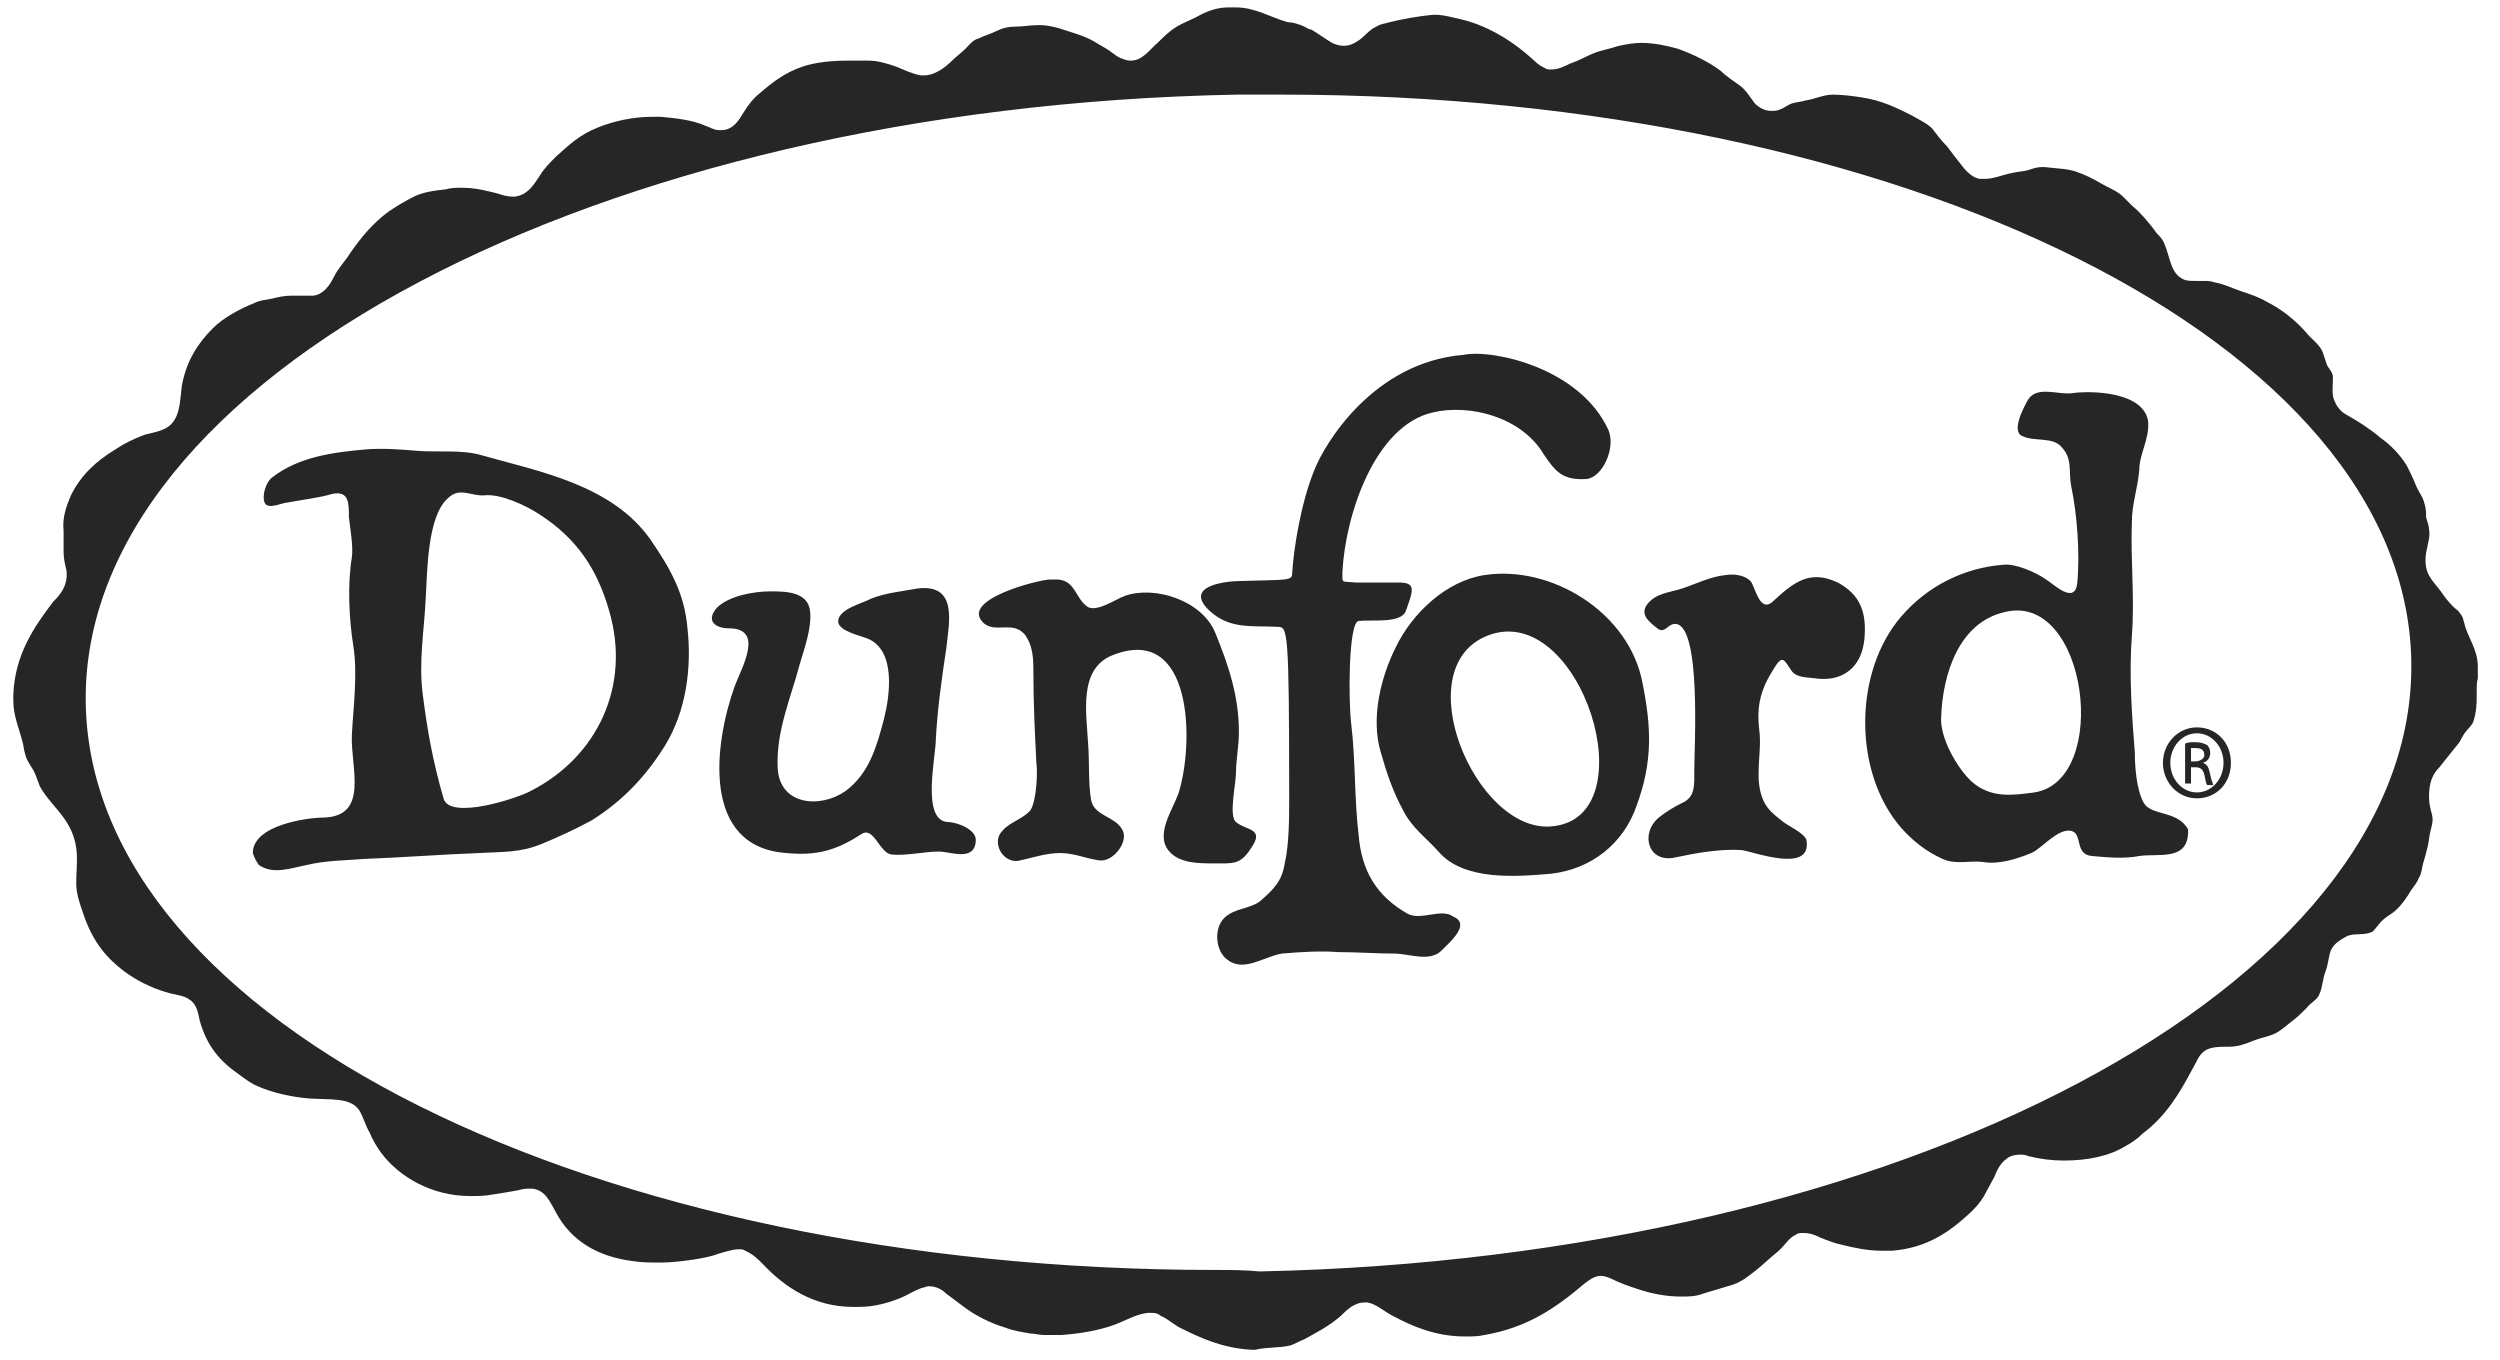 <?xml version="1.0" encoding="utf-8"?>
<!-- Generator: Adobe Illustrator 25.1.0, SVG Export Plug-In . SVG Version: 6.00 Build 0)  -->
<svg version="1.1" id="Layer_1" xmlns="http://www.w3.org/2000/svg" xmlns:xlink="http://www.w3.org/1999/xlink" x="0px" y="0px"
	 viewBox="0 0 169.1 92" style="enable-background:new 0 0 169.1 92;" xml:space="preserve">
<style type="text/css">
	.st0{display:none;}
	.st1{display:inline;}
	.st2{fill:#FFFFFF;}
	.st3{fill:#262626;}
</style>
<g id="Logo_Black" class="st0">
	<g id="White_Knock_Out" class="st1">
		<g>
			<g class="st0">
				<g class="st1">
					<g>
						<path class="st2" d="M50.8,64c0.2-2.9,0.4-8.5,0.5-9.9c0.6-0.2,1.2-0.3,1.7-0.4c2.9-0.3,4.5,1.4,4.7,4.4c0,0.5,0,4.1,0.1,4.7
							c1.1-0.2,1.9-0.3,2.4-0.3c2.4-0.2,3.4,1,3.5,2.6c-1.4,0.4-3.6,0.6-6,0.9c-0.2,5.4-1.3,11.2-1,14.1c0.2,1.6,0.7,2.4,2.1,2.3
							c2.9-0.3,5.2-3.4,6.6-7.4c0.8-0.1,1.4,0,1.5,0.8c0.2,2-3.2,8.1-9.3,8.7c-4.2,0.4-6.5-1.9-6.9-6.3c-0.3-2.9-0.2-7.3-0.1-11.5
							l-1.9,0.2c-0.3-0.4-0.5-0.9-0.6-1.3c0-0.4,0.1-1,1.1-1.2L50.8,64z"/>
					</g>
					<g>
						<path class="st2" d="M93,76c0.7,0,1.4,0.2,1.4,0.9c0.1,2-3.2,6.1-6.2,6.2c-4.5,0.1-6.5-3.3-6.6-8c-1.6,5.8-5.4,8.4-8.7,8.5
							c-3,0.1-6.5-1.5-6.7-7.5c-0.2-8.3,5.7-15.5,10.6-15.7c1.9-0.1,3.7,1.3,3.8,4.7c-4.8,0.6-7.9,6.9-7.8,11.9
							c0.1,2,0.9,3.4,2.3,3.3c2.1-0.1,5-3.9,6.2-11.6c0.9-6.2,2-7.8,4.8-7.9c1.8-0.1,3.1,0.5,3.9,1.1c-1.3,3-2.7,9-2.6,13.2
							c0.1,3.4,0.5,6.1,1.8,6C90.2,81,92.1,78.8,93,76z"/>
					</g>
					<g>
						<path class="st2" d="M98.1,60.5c2.4,0,3.6,1.6,3.6,4.7c0,1.1-0.2,2.5-0.3,4.2c1.9-5.7,4.9-9.5,9.1-9.4c4,0.1,5,2.2,5,5.2
							c-0.1,4.7-3,11.9-3,14.5c0,1,0.3,1.5,0.9,1.5c1.3,0,3.5-2,4.9-4.8c0.7,0,1.4,0.2,1.4,0.9c0,2-3.9,5.9-7.5,5.8
							c-3-0.1-5.5-1.8-5.4-6.7c0.1-4.7,2.6-10.2,2.7-12.6c0-0.8-0.2-1.2-0.8-1.2c-2.6,0-7.3,8.7-9,20.3c-2,0-5.6-0.9-5.5-7.2
							c0.1-6.5,1.3-12.8,2.3-15.1C96.9,60.5,97.6,60.5,98.1,60.5z"/>
					</g>
					<g>
						<path class="st2" d="M125.6,77.3c-0.3,2.4,0.3,4,2,4.2c4.2,0.5,9.8-7.2,11-16.5c0.9-7.3-2.3-12.3-8.3-13
							c-2.6-0.3-4.1,0.6-5.1,1.2c-0.5-0.7-1-2-0.8-3.9c0.4-3,3.3-4.4,6.8-4c7.2,0.9,12.4,7.8,11.2,17.6c-1.3,10.2-7.3,22.1-16.8,21
							c-4.6-0.6-7.5-4.2-6.9-9.5c1-7.8,7.4-13.7,13-13c2.3,0.3,3.5,2.9,3.2,5.1C131.5,66.3,126.4,70.8,125.6,77.3z"/>
					</g>
					<g>
						<path class="st2" d="M155.1,81.5c0.7,0.1,1.3,0.4,1.2,1.1c-0.3,1.9-3.8,5.5-7.9,4.8c-4.3-0.7-6.3-3.8-5.4-9.1
							c1.4-8.7,4.9-13.6,8.1-13.1c1.4,0.2,2.4,0.8,3.3,1.7c-1.3,3.1-4.6,10.7-5.2,14.3c-0.6,3.6,0.1,4.4,1.1,4.6
							C151.5,85.9,153.6,84.1,155.1,81.5z M157.3,57.3c-0.3,1.9-5.4,3.4-6.8,3.4c-0.7-0.5-1.3-1.2-1.1-2.2c0.3-1.7,2.6-5.1,4.4-4.8
							C156.1,54.1,157.6,55.7,157.3,57.3z"/>
					</g>
					<g>
						<path class="st2" d="M170,74.4c-0.5-0.1-0.9-0.3-1.2-0.4c0.3-0.5,0.4-1.2,0.6-2c0.3-1.8,0-3.5-1.7-3.8c-1.2-0.2-2,0.6-2.2,1.9
							c-0.3,1.7,1,3.5,2.8,6c2.7,3.6,3.7,5.3,3.3,7.8c-0.6,4-5.4,6.3-10.3,5.5c-4.5-0.7-7.5-4.1-6.8-8c0.4-2.4,2.4-3.1,3.9-2.8
							c1.6,0.3,2.2,0.9,2.8,1.6c-1,0.8-2.1,2.2-2.3,3.7c-0.3,1.7,0.4,3,2.3,3.3c2.1,0.3,3.8-0.9,4-2.5c0.3-1.7-0.4-2.9-2.4-5.6
							c-2.2-3-3.8-5.1-3.3-7.8c0.6-3.8,4.6-5.5,9.1-4.8c3.9,0.6,6.8,2.7,6.4,5.5C174.4,74.4,171.9,74.7,170,74.4z"/>
					</g>
					<g>
						<path class="st2" d="M189,46.1c3,0.6,3.4,3,2.8,6.3c-0.8,4-5.4,19.5-7.5,26.4c2.7-5.1,6.1-8,10.6-7.1c3.6,0.7,4.3,3,3.8,5.9
							c-0.9,4.8-5.2,10.9-5.7,13.8c-0.2,0.9,0.1,1.5,0.6,1.6c1.3,0.2,3.8-1.4,5.6-3.9c0.8,0.1,1.4,0.5,1.2,1.2
							c-0.4,1.9-4.8,5.2-8.3,4.5c-3-0.6-5.1-2.3-4.2-7.4c1-5.4,4.3-9.9,4.7-12.1c0.1-0.8,0-1.2-0.6-1.3c-2.6-0.5-8.3,6.9-12,18.6
							c-5.1-1-4.9-3.7-4-8.1c1.7-8.8,8.6-32.2,11.2-38.3C187.8,46,188.5,46,189,46.1z"/>
					</g>
				</g>
				<g class="st1">
					<g>
						<path class="st2" d="M82.8,89.5c0.2,2.9-2.3,3.7-5.7,3.9l-7.4,0.4c0.8,2,1.1,4.6,1.3,7.4c0.1,1.2,0.1,2.5,0.1,3.7
							c3.6-0.5,6.9-0.9,7.8-0.9c1.5-0.1,2.1,0.7,2.1,1.4c0,0.2,0,0.4,0,0.6c-1.6,0.5-5.7,1.2-10,1.8c-0.4,8.3-2.4,15.1-5.6,15.2
							c-0.8,0-2.3-0.6-2.7-0.8c1.3-3.3,1.8-8.8,1.7-13.7c-0.9,0.1-1.6,0.1-2.3,0.2c-1.7,0.1-3-0.5-3.1-1.5c0-0.1,0-0.3,0-0.4
							c1.2-0.2,3.1-0.6,5.3-0.9c-0.2-3.7-0.1-8.2,0-11.7l-2.1,0.1c-4.3,0.2-6.4,1.4-6.4,5.1c-2.4-0.4-4.1-1.7-4.3-4.9
							c-0.2-4.3,3.8-7.4,9.2-7.7c6.2-0.3,12.4,0.8,16.5,0.5c2.3-0.1,3.5-0.8,3.9-1.8C82.1,86.7,82.7,88.2,82.8,89.5z"/>
					</g>
				</g>
				<g class="st1">
					<g>
						<path class="st2" d="M37.4,67.5c-1.1,0.2-3.7,0.2-4.5-0.2c0.3-2.1,0.3-3.8-0.4-7.5c-0.9-5.5-3.5-10.4-8.7-9.5
							s-7.9,5.6-6.8,11.9c2.8,16,26.6,14.4,30.3,36c2.8,16.2-8,27-20.2,29.1c-12.1,2.1-22-3.5-23.8-14c-1.2-6.7,1.9-11.7,6.3-12.5
							c2.9-0.5,5.9,0.9,8.2,2.3c-3.4,3.8-3.7,7.5-3.1,11c0.7,4.1,3.8,8.8,10.2,7.7c6.8-1.2,10.7-8,9.3-16.1
							C31.4,89,6.8,89.3,3.2,68.3c-2.2-12.6,6.7-22,18.4-24c11.1-1.9,21.3,3.6,23.1,14.2C45.7,64.4,41.6,66.8,37.4,67.5z"/>
					</g>
				</g>
			</g>
			<g>
				<g>
					<path class="st2" d="M50.8,69.1c0.2-2.9,0.4-8.5,0.5-9.9c0.6-0.2,1.2-0.3,1.7-0.4c2.9-0.3,4.5,1.4,4.7,4.4c0,0.5,0,4.1,0.1,4.7
						c1.1-0.2,1.9-0.3,2.4-0.3c2.4-0.2,3.4,1,3.5,2.6c-1.4,0.4-3.6,0.6-6,0.9c-0.2,5.4-1.3,11.2-1,14.1c0.2,1.6,0.7,2.4,2.1,2.3
						c2.9-0.3,5.2-3.4,6.6-7.4c0.8-0.1,1.4,0,1.5,0.8c0.2,2-3.2,8.1-9.3,8.7c-4.2,0.4-6.5-1.9-6.9-6.3c-0.3-2.9-0.2-7.3-0.1-11.5
						L48.7,72c-0.3-0.4-0.5-0.9-0.6-1.3c0-0.4,0.1-1,1.1-1.2L50.8,69.1z"/>
					<path class="st2" d="M93,81.1c0.7,0,1.4,0.2,1.4,0.9c0.1,2-3.2,6.1-6.2,6.2c-4.5,0.1-6.5-3.3-6.6-8c-1.6,5.8-5.4,8.4-8.7,8.5
						c-3,0.1-6.5-1.5-6.7-7.5c-0.2-8.3,5.7-15.5,10.6-15.7c1.9-0.1,3.7,1.3,3.8,4.7c-4.8,0.6-7.9,6.9-7.8,11.9
						c0.1,2,0.9,3.4,2.3,3.3c2.1-0.1,5-3.9,6.2-11.6c0.9-6.2,2-7.8,4.8-7.9c1.8-0.1,3.1,0.5,3.9,1.1c-1.3,3-2.7,9-2.6,13.2
						c0.1,3.4,0.5,6.1,1.8,6C90.2,86.1,92.1,84,93,81.1z"/>
					<path class="st2" d="M98.1,65.6c2.4,0,3.6,1.6,3.6,4.7c0,1.1-0.2,2.5-0.3,4.2c1.9-5.7,4.9-9.5,9.1-9.4c4,0.1,5,2.2,5,5.2
						c-0.1,4.7-3,11.9-3,14.5c0,1,0.3,1.5,0.9,1.5c1.3,0,3.5-2,4.9-4.8c0.7,0,1.4,0.2,1.4,0.9c0,2-3.9,5.9-7.5,5.8
						c-3-0.1-5.5-1.8-5.4-6.7c0.1-4.7,2.6-10.2,2.7-12.6c0-0.8-0.2-1.2-0.8-1.2c-2.6,0-7.3,8.7-9,20.3c-2,0-5.6-0.9-5.5-7.2
						c0.1-6.5,1.3-12.8,2.3-15.1C96.9,65.6,97.6,65.6,98.1,65.6z"/>
					<path class="st2" d="M125.6,82.5c-0.3,2.4,0.3,4,2,4.2c4.2,0.5,9.8-7.2,11-16.5c0.9-7.3-2.3-12.3-8.3-13
						c-2.6-0.3-4.1,0.6-5.1,1.2c-0.5-0.7-1-2-0.8-3.9c0.4-3,3.3-4.4,6.8-4c7.2,0.9,12.4,7.8,11.2,17.6c-1.3,10.2-7.3,22.1-16.8,21
						c-4.6-0.6-7.5-4.2-6.9-9.5c1-7.8,7.4-13.7,13-13c2.3,0.3,3.5,2.9,3.2,5.1C131.5,71.5,126.4,75.9,125.6,82.5z"/>
					<path class="st2" d="M155.1,86.6c0.7,0.1,1.3,0.4,1.2,1.1c-0.3,1.9-3.8,5.5-7.9,4.8c-4.3-0.7-6.3-3.8-5.4-9.1
						c1.4-8.7,4.9-13.6,8.1-13.1c1.4,0.2,2.4,0.8,3.3,1.7c-1.3,3.1-4.6,10.7-5.2,14.3c-0.6,3.6,0.1,4.4,1.1,4.6
						C151.5,91,153.6,89.2,155.1,86.6z M157.3,62.4c-0.3,1.9-5.4,3.4-6.8,3.4c-0.7-0.5-1.3-1.2-1.1-2.2c0.3-1.7,2.6-5.1,4.4-4.8
						C156.1,59.2,157.6,60.9,157.3,62.4z"/>
					<path class="st2" d="M170,79.5c-0.5-0.1-0.9-0.3-1.2-0.4c0.3-0.5,0.4-1.2,0.6-2c0.3-1.8,0-3.5-1.7-3.8c-1.2-0.2-2,0.6-2.2,1.9
						c-0.3,1.7,1,3.5,2.8,6c2.7,3.6,3.7,5.3,3.3,7.8c-0.6,4-5.4,6.3-10.3,5.5c-4.5-0.7-7.5-4.1-6.8-8c0.4-2.4,2.4-3.1,3.9-2.8
						c1.6,0.3,2.2,0.9,2.8,1.6c-1,0.8-2.1,2.2-2.3,3.7c-0.3,1.7,0.4,3,2.3,3.3c2.1,0.3,3.8-0.9,4-2.5c0.3-1.7-0.4-2.9-2.4-5.6
						c-2.2-3-3.8-5.1-3.3-7.8c0.6-3.8,4.6-5.5,9.1-4.8c3.9,0.6,6.8,2.7,6.4,5.5C174.4,79.6,171.9,79.9,170,79.5z"/>
					<path class="st2" d="M189,51.3c3,0.6,3.4,3,2.8,6.3c-0.8,4-5.4,19.5-7.5,26.4c2.7-5.1,6.1-8,10.6-7.1c3.6,0.7,4.3,3,3.8,5.9
						c-0.9,4.8-5.2,10.9-5.7,13.8c-0.2,0.9,0.1,1.5,0.6,1.6c1.3,0.2,3.8-1.4,5.6-3.9c0.8,0.1,1.4,0.5,1.2,1.2
						c-0.4,1.9-4.8,5.2-8.3,4.5c-3-0.6-5.1-2.3-4.2-7.4c1-5.4,4.3-9.9,4.7-12.1c0.1-0.8,0-1.2-0.6-1.3c-2.6-0.5-8.3,6.9-12,18.6
						c-5.1-1-4.9-3.7-4-8.1c1.7-8.8,8.6-32.2,11.2-38.3C187.8,51.1,188.5,51.2,189,51.3z"/>
				</g>
				<g>
					<path class="st2" d="M82.8,94.7c0.2,2.9-2.3,3.7-5.7,3.9L69.7,99c0.8,2,1.1,4.6,1.3,7.4c0.1,1.2,0.1,2.5,0.1,3.7
						c3.6-0.5,6.9-0.9,7.8-0.9c1.5-0.1,2.1,0.7,2.1,1.4c0,0.2,0,0.4,0,0.6c-1.6,0.5-5.7,1.2-10,1.8c-0.4,8.3-2.4,15.1-5.6,15.2
						c-0.8,0-2.3-0.6-2.7-0.8c1.3-3.3,1.8-8.8,1.7-13.7c-0.9,0.1-1.6,0.1-2.3,0.2c-1.7,0.1-3-0.5-3.1-1.5c0-0.1,0-0.3,0-0.4
						c1.2-0.2,3.1-0.6,5.3-0.9c-0.2-3.7-0.1-8.2,0-11.7l-2.1,0.1c-4.3,0.2-6.4,1.4-6.4,5.1c-2.4-0.4-4.1-1.7-4.3-4.9
						c-0.2-4.3,3.8-7.4,9.2-7.7c6.2-0.3,12.4,0.8,16.5,0.5c2.3-0.1,3.5-0.8,3.9-1.8C82.1,91.9,82.7,93.4,82.8,94.7z"/>
				</g>
				<g>
					<path class="st2" d="M37.4,72.6c-1.1,0.2-3.7,0.2-4.5-0.2c0.3-2.1,0.3-3.8-0.4-7.5c-0.9-5.5-3.5-10.4-8.7-9.5S15.9,61,17,67.3
						c2.8,16,26.6,14.4,30.3,36c2.8,16.2-8,27-20.2,29.1c-12.1,2.1-22-3.5-23.8-14c-1.2-6.7,1.9-11.7,6.3-12.5
						c2.9-0.5,5.9,0.9,8.2,2.3c-3.4,3.8-3.7,7.5-3.1,11c0.7,4.1,3.8,8.8,10.2,7.7c6.8-1.2,10.7-8,9.3-16.1
						c-2.8-16.6-27.4-16.4-31-37.4c-2.2-12.6,6.7-22,18.4-24c11.1-1.9,21.3,3.6,23.1,14.2C45.7,69.6,41.6,71.9,37.4,72.6z"/>
				</g>
			</g>
		</g>
	</g>
</g>
<g class="st0">
	<g class="st1">
		<g>
			<g>
				<path class="st2" d="M189.1,84.1c-0.2,0.3-0.5,0.7-0.8,1c-0.5,0.6-0.9,1-0.9,1.6c0,0.8,0.7,1.5,1.5,1.5c0.6,0,1.1-0.3,1.7-0.8
					c1.9-1.8,3-3.9,3-6.1s-1.4-3.8-3.4-3.9c-1.7,0-3.3,1.7-3.3,3.6C186.8,82.8,187.7,83.9,189.1,84.1z"/>
				<path class="st2" d="M184.1,94.2c0.7-1.3,0.9-1.6,2.3-2.8c0.3-0.2,0.6-0.5,0.7-0.9c0.2-0.7-0.4-1.8-1-2.4c-0.5-0.5-1.2-1-2-1.2
					c-0.5-0.1-1.2-0.1-1.6,0.1h-0.1c-1.2,0.8-1.3,0.7-1.7,0.7c-0.1,0-0.2-0.1-0.3-0.2s-0.1-0.2,0-0.4c0.1-0.3,0.5-1.1,0.6-1.3v-0.1
					c0.6-0.9,0.6-1,0.7-1.5V84c0.1-0.6,0-1.2-0.5-1.7c-0.4-0.4-0.9-0.7-1.6-0.9c-0.7-0.2-1.4,0-1.9,0.3h-0.1
					c-0.8,0.7-1.7,2.7-2.1,4.6c0,0,0,0.1,0,0.3c0,0.2,0,0.4-0.1,0.6v0.1c-0.1,0.7,0,0.9,0,1.1l0.1,0.2c0,0.1,0.1,0.1,0.1,0.2l0,0
					c-0.1,0.3-0.7,1.3-1.6,3c-0.6,1.1-1.2,2.5-2.2,4.4c-1.5,3.1-1.8,3.6-2,4.7c-0.3,1.5,0.3,2.7,1.5,2.9c0.1,0,0.3,0,0.4,0.1
					c0.9,0,1.7-0.5,1.8-1.2c0-0.2,0-0.4,0-0.7v-0.2c0-0.1,0-0.2,0-0.2l0.1-0.4l0.1-0.3c0.4-1.2,0.9-2.4,1.6-4
					c1.2-2.9,1.8-4.3,3.1-6.5c0.7,0.1,1.5,0.2,2.3,0.3c-1.1,2-1.8,3.8-2.3,6c-0.4,2-0.5,3.8-0.1,5.2c0.5,1.7,1.5,2.8,3,3.1
					c0.2,0,0.4,0.1,0.6,0.1c0.5,0,1.1-0.1,1.7-0.4c0.8-0.3,1.4-0.6,1.6-1.4c0.1-0.4,0-0.8-0.2-1.1c-0.2-0.3-0.6-0.5-1-0.6
					c-0.5-0.1-0.8,0-1.1,0.2l-0.1,0.1c-0.1,0.1-0.3,0.2-0.5,0.3v-0.1c-0.4-1.2-0.4-1.8-0.1-3.2C182.6,97.4,183.3,95.5,184.1,94.2z"
					/>
				<path class="st2" d="M140.8,74.5c-1.2-0.1-2.6,0.7-3.6,1.4c-0.5-0.9-1.4-1.9-2.8-2.2c-0.4-0.1-0.8-0.1-1.2-0.1
					c-1.9,0-4.5,0.9-5.6,5.6c-1.2,4.7,0.3,8.6,1.9,11.7c1.3,2.5,4,4.3,4.1,4.4c0.2,0.1,0.4,0.2,0.6,0.2c0.2,0,0.4,0,0.5-0.1
					c0.2-0.1,3.7-2,5.4-3.8c2.6-2.9,4-7.6,4-10.7C144.2,77,143,74.6,140.8,74.5z M137.9,88.6c-0.7,0.8-2.1,1.8-3.1,2.4
					c-0.6-0.5-1.4-1.3-1.9-2.4c-1.1-2.4-2-5.1-1.2-8.4c0.7-3.1,1.6-3.1,2.2-3c0.1,0,0.3,0,0.4,0c0.3,0,0.9,1.2,1.1,2.4
					c0.1,0.4,0.4,0.8,0.8,0.9c0.4,0.1,0.9,0,1.2-0.4c0.9-1.1,2.1-2.2,2.6-2.3c0.7,0.1,1.1,0.4,1.1,3.1
					C141,82.9,139.7,86.4,137.9,88.6z"/>
				<path class="st2" d="M159,78.3c0.1-0.9,0.1-1.7-0.1-2.2c-0.2-0.7-0.8-1.2-1.5-1.3c-0.9-0.1-1.8,0.5-1.9,1.4l-0.1,0.4v0.9
					c0.1,1.3,0.1,1.3-0.1,2.2l-0.1,0.4c-0.5,3.4-2,7.5-3.9,11.1c-0.7,1.3-1.2,1.6-1.3,1.7c-0.1-0.1-0.6-0.8-0.4-4.2
					c0-1.1,0.2-2.7,0.2-3l0.1-1l0.1-0.9c0-0.2,0.1-0.4,0.1-0.5c0.1-0.3,0.1-0.6,0.3-1.1c0.1-0.5,0.2-0.9,0.3-1.1
					c0-0.2,0.1-0.3,0.1-0.4c0.1-0.2,0.1-0.4,0.1-0.4v-0.1c0.1-0.5,0-1-0.3-1.4c-0.5-0.7-1.4-1.2-2.5-1.4c-1.4-0.2-2.4,0.4-2.6,1.5
					c-0.1,0.4-0.1,0.9,0,1.4c0,0.4,0,0.9-0.1,1.6c-0.1,0.9-0.1,0.9-0.2,1.4c0,0.3-0.1,0.9-0.2,1.9l-0.2,1.8
					c-0.2,1.2-0.2,1.2-0.2,1.5c0,0.1,0,0.1,0,0.3c-0.5,6.8,2.2,8.2,3.8,8.5c0.2,0,0.3,0,0.5,0c2.3,0,4.1-2.3,6.6-8.2
					c0.1-0.2,0.1-0.2,0.1-0.3c0.1-0.2,0.1-0.2,1.1-3.3l0.8-2.7C158.4,80.8,158.9,79.1,159,78.3z"/>
				<path class="st2" d="M169.4,93.1c-0.8-0.2-1.6,0.5-1.9,1.5c-0.2,1.1-0.3,1.1-0.5,1.4v0.1c-0.6,0.7-1.7,1.1-2.8,1.1
					c-0.1,0-0.2,0-0.4,0c-0.6-0.1-1.1-0.4-1.5-0.9c-0.6-0.8-0.8-2.1-0.6-3.8c0.5,0.2,0.8,0.3,1.4,0.4c0.3,0.1,0.6,0.1,0.9,0.1
					c3.6,0,7.2-3.3,8-7.5c0.4-2.3-0.2-4.2-1.8-5.3l-0.6-0.5c-0.7-0.5-1.2-0.9-1.6-1.2l-0.1-0.1c-0.6-0.4-0.8-0.5-1.4-0.7
					c-0.4-0.1-0.7-0.1-1-0.1c-0.8,0-1.5,0.3-2.2,0.9c-2.7,2.2-5.1,6.2-5.7,9.6c-0.6,3-0.3,5.7,0.7,7.7c1,2.1,2.8,3.5,5.1,3.9
					c0.3,0.1,0.6,0.1,1,0.1c2.9,0,5.9-2.2,6.3-4.8C170.9,94.2,170.3,93.3,169.4,93.1z M163.9,85.6c0.4-0.9,0.9-1.7,1.5-2.3
					c0.7-0.9,1.5-1.3,2.2-1.2c0.4,0.1,0.7,0.3,0.9,0.7c0.2,0.5,0.3,1.2,0.1,2.1c-0.6,3.1-2.8,5.3-4.5,5.3c-0.1,0-0.1,0-0.1,0
					c-0.5-0.1-1-0.5-1-0.6c-0.1-0.5-0.2-0.7-0.4-1C162.7,88.1,163.1,87.2,163.9,85.6z"/>
				<path class="st2" d="M201.4,92.6l-0.4-0.5c-0.9-1-1-1.1-1.4-1.6c-0.9-1.1-1.2-1.4-2.3-1.8c-1.3-0.4-2-0.4-3.2,0.2
					c-2.3,1.2-4.1,3.3-4.9,5.5c-1,3,0,5.5,3.3,8.2l1,0.8c1,0.9,1.6,1.9,1.3,2.6c-0.3,0.9-1.1,1.5-2.2,1.5c-0.4,0-0.8-0.1-1.2-0.2
					c-0.7-0.2-1.3-0.7-1.6-1.2s-0.4-1-0.3-1.3c0-0.1,0-0.1,0.1-0.1l0.1-0.1c0.1-0.1,0.2-0.2,0.2-0.4c0.2-0.4,0.2-0.8,0-1.2
					c-0.2-0.4-0.6-0.7-1-0.8c-1.2-0.3-2.3,0.2-2.6,1.3c-0.9,2.8,1.1,5.6,4.9,6.8c1,0.3,2,0.5,2.9,0.5c2.7,0,4.8-1.1,5.4-2.9
					c0.4-1.1,0.1-2.2-0.7-3.3c-0.5-0.7-0.6-0.8-1.8-1.8l-1.5-1.2c-1.3-1.1-1.3-1.1-1.6-1.6l-0.1-0.1c-0.4-0.7-0.4-1.5,0-2.8
					c1-3,3.1-4.6,4.3-4.2c0.1,0,0.3,0.3,0.4,0.8c0.1,0.6,0.1,1.3-0.2,1.9l-0.2,0.6c0,0.1-0.1,0.3-0.2,0.5c-0.2,0.4-0.3,0.9-0.4,1.1
					c-0.4,1.1-0.5,1.9-0.4,2.5c0.2,0.7,0.7,1.2,1.5,1.5c0.2,0.1,0.4,0.1,0.6,0.1c0.7,0,1.6-0.3,2-0.9c0.1-0.2,0.3-0.5,0.3-1
					c0.1-0.2,0.2-0.5,0.4-1l0.3-0.9C202.9,95.9,202.6,94,201.4,92.6z"/>
			</g>
			<g>
				<path class="st2" d="M117,66.7c0.5-5.4,1.5-8.9,3.6-12.6c2.5-4.4,6.1-7.1,9.3-6.8c3.7,0.4,6.1,4.9,5.5,10.7
					c-0.4,3.9-1.8,7.5-4.4,10.8c-2.3,3-4,4.4-8.5,6.8c0.2,2.5,0.2,4.4,0,6.8c-1.2,13.7-4.8,18.4-4.8,18.4s31.2,17.3,49.9,9.5
					c0.7-0.3,3.5-1.6,4.1-1.9c0.3-0.2,0.6-0.2,0.8-0.2c0.4,0,0.7,0.4,0.7,0.8c-0.1,1-1.2,1.5-2.2,2.1c-0.9,0.6-1.7,0.7-3.5,1.3
					c-23.8,7.9-53.2-8.1-53.2-8.1c-0.5,0.1-10.5,6.3-29.6,8.6c-4.7,0.6-10.6,0.2-12.9,0c-7.1-0.7-12.2-3.5-11.9-7.1
					c0.4-3.8,8.9-6.4,14.8-7.4c5.3-0.9,18.9-3.6,40.2,1.1c0.7,0.2,1.9-5.5,2-7.1c0.2-2.3,0.6-9.5,0.1-15.3c-4.1,0.5-5.7,0.6-8.6,0.3
					c-10.6-1-17.9-7.5-17.2-15.2c0.7-7.2,7.3-12.4,14.9-11.6c3.1,0.3,5.5,1.6,5.4,3c0,0.4-0.5,0.7-0.9,0.7c-0.3,0-0.3,0-1.2-0.4
					c-1.1-0.5-2.3-0.8-3.7-0.9c-6-0.6-11.7,3.3-12.2,8.3c-0.7,7,6.4,13.1,16.5,14.1c2.3,0.2,3.9,0.2,7-0.1
					C116.8,71.3,116.8,69.1,117,66.7z M112.4,103.3c-5.9-2.5-16.9-3.4-21.4-3.7c-2.9-0.2-16.5,0.7-21.3,2.1
					c-2.5,0.7-7.4,1.5-7.4,4.3c-0.1,2.6,4.6,3.3,10.9,3.7C92.5,111.1,112.4,103.3,112.4,103.3z M129.6,66.4c1.3-2.7,2.1-6,2.4-8.9
					c0.4-4.4-0.9-7.7-3.2-7.9c-3.3-0.3-6.1,3.9-6.7,9.9c-0.4,4.1-0.4,6.8,0.2,14.2C126.4,71.3,128,69.7,129.6,66.4z"/>
			</g>
			<g>
				<path class="st2" d="M38.2,87.2c-1.3-0.8-2.6-1.2-4.1-1.4c4.3-2.4,6.6-6.2,5.9-10c-0.9-5.6-7.5-9.6-15.8-9.7
					c-1.4,0-2.9,0.1-4.4,0.3C8.2,68.3,0.1,76.1,1.4,84.3c0.8,4.6,5.1,8.1,10.2,8.2c0.6,0,1.2,0,1.9-0.1c2.5-0.4,4.2-1.4,4.7-2.5
					c0.1,1.2,0.3,2.6,0.6,4.2l0.4,9l0.5,5.6v0.1c0.3,1.2,1.8,1.8,3.2,1.8c0.3,0,0.6,0,0.8-0.1c0.7-0.1,0.9-0.9,1.1-2.4
					c0-0.1,0-0.1,0-0.2c1,0.6,2.1,0.8,3.4,0.8c0.7,0,1.5-0.1,2.4-0.2c8.9-1.5,12.7-6.9,12.4-11.6C42.7,89.8,39.9,88.2,38.2,87.2z
					 M26.1,104.8c-0.2-1-0.6-1.4-1.4-1.7c-0.2-1.8-0.4-4.4-0.5-7.1c-0.1-2.3-0.3-4.6-0.4-6c0-0.1,0-0.2,0-0.2l1.1-0.2H25
					c1.3-0.3,1.4-0.3,2.4-0.5c0.7-0.2,1.4-0.4,1.5-0.4c0.3,0,0.5-0.1,0.8-0.1c3.3,0,6.6,3.4,7.1,7.2c0.7,5.1-2.7,9.3-6.3,9.9
					C28.2,106.1,26.3,105.6,26.1,104.8z M34.7,77.5c0.4,2.6-0.9,5.3-3,6.5c-1.2,0.6-3,1.1-5.7,1.6c-1.3,0.2-1.9,0.3-2.8,0.6
					c-0.3-2.4-0.4-3.6-0.6-6.1s-0.2-4-0.2-5c0.2-2,0.2-2.1,0.1-2.8c-0.1-0.7-0.5-1.3-1.1-1.7c0.4,0,0.7,0,1.1,0c2.7,0,5.2,0.5,7,1.2
					C32.3,73,34.3,75.2,34.7,77.5z M16.6,87.6c-0.3,0.1-0.5,0.2-0.8,0.5c-0.5,0.4-1.1,0.6-2.2,0.7c-0.5,0.1-1,0.1-1.6,0.1
					c-3.8,0-7.1-2.4-7.6-5.5c-0.4-2.8,0.7-5.6,3.2-7.9c2.4-2.2,5.9-3.8,9.9-4.6c-0.2,0.4-0.3,0.8-0.2,1.4c0,0.1,0,0.3,0,0.5
					c0,0.1,0,0.2,0,0.4c0,0.1,0,0.2,0,0.3v0.1c0,0.2,0.1,1.6,0.1,3.2v2.4c0,2.5,0.3,7.1,0.4,8.5c0,0.2,0,0.3,0,0.5
					C17.7,87.7,17.1,87.5,16.6,87.6z"/>
				<path class="st2" d="M60.2,94c-0.1,0-0.3,0-0.4,0c-0.5,0.1-0.8,0.4-1.1,0.6l-0.1,0.1c-0.1,0.1-0.3,0.4-0.3,0.5l0,0
					c0,0,0,0,0-0.1V95c-0.8-1-1.1-1.7-1.3-3.2c-0.2-1.4-0.2-3.6,0.1-5.2c0.2-1.6,0.3-1.9,1.2-3.7c0.2-0.3,0.4-0.8,0.3-1.1
					c-0.1-0.8-1.1-1.7-1.9-2c-0.6-0.3-1.3-0.5-2.1-0.5c-0.1,0-0.2,0-0.4,0c-0.6,0.1-1.2,0.4-1.6,0.7l-0.1,0.1
					c-0.9,1.2-1,1.2-1.5,1.3c-0.2,0-0.3,0-0.4-0.1c-0.1-0.1-0.1-0.2-0.1-0.3c0-0.4,0.1-1.2,0.1-1.6v-0.1c0.2-1.2,0.2-1.2,0.2-1.8
					v-0.2c-0.2-1.2-1.5-2-3-1.8c-0.8,0.1-1.4,0.5-1.8,1v0.1c-0.5,1-0.7,3.3-0.4,5.3c0,0,0,0.2,0.1,0.3c0,0.2,0.1,0.4,0.1,0.6v0.1
					c0.2,0.7,0.3,0.9,0.4,1.1l0.1,0.2c0.1,0.1,0.1,0.1,0.1,0.1l0,0c0,0.4-0.2,1.6-0.5,3.6c-0.1,1.4-0.3,2.9-0.6,5.3
					c-0.3,3.7-0.4,4.3-0.2,5.4c0.2,1.4,1.1,2.4,2.3,2.4c0.1,0,0.2,0,0.3,0c1-0.1,2-1,1.8-2c0-0.2-0.1-0.4-0.3-0.7l-0.1-0.2L49,97.9
					l-0.1-0.4v-0.3c0-1.4,0-2.8,0.1-4.6c0.1-3.3,0.2-4.9,0.7-7.6c0.8-0.2,1.6-0.4,2.4-0.6c-0.4,2.5-0.4,4.5,0,6.9
					c0.7,4.8,3,7.7,6.1,7.2c0.7-0.1,1.4-0.5,2.2-1.2c0.7-0.6,1.2-1.1,1.1-2C61.6,94.5,61,94,60.2,94z"/>
				<path class="st2" d="M73.2,88.6L73.2,88.6c-0.9,0-1.5,0.8-1.6,1.9c0,1.1,0,1.1-0.2,1.5v0.1c-0.5,0.9-1.7,1.6-2.8,1.8
					c-0.1,0-0.2,0-0.3,0c-2,0-2.6-2.4-2.8-4.1c0.5,0.1,0.8,0.1,1.4,0.1c1.9-0.1,3.7-1.1,5.1-3c1.3-1.8,2.1-4,2-6.2
					c-0.1-2.4-1.1-4.1-2.9-4.8l-0.7-0.3c-0.7-0.3-1.4-0.6-1.8-0.8h-0.1c-0.6-0.3-0.8-0.4-1.5-0.3c-1.4,0-2.2,0.4-3,1.4
					c-2.2,2.8-3.6,7.1-3.5,10.6c0.2,6.2,3.2,10.1,7.8,10.1c0.1,0,0.2,0,0.3,0c1.5-0.1,3.1-0.8,4.3-2c1.2-1.2,1.9-2.7,1.8-4.2
					C74.8,89.4,74.1,88.7,73.2,88.6z M67.2,87c-0.5,0-1.1-0.3-1.1-0.4c-0.2-0.5-0.4-0.7-0.6-0.9c0.1-0.5,0.3-1.4,0.7-3.2
					c0.2-0.9,0.5-1.8,1-2.6c0.5-1,1.2-1.6,1.9-1.6h0.1c1,0,1.4,1.4,1.5,2.5C70.7,84,68.8,86.8,67.2,87z"/>
				<path class="st2" d="M93,89.9c-0.5-0.1-0.9,0-1.2,0.4c-0.1,0.1-0.1,0.2-0.1,0.2c-0.2-0.2-0.7-1-1-4.2c-0.2-2.6,0-6.5,0.5-8.6
					c0.1-0.5,0.1-0.7,0.1-1.1c-0.2-1.1-1.4-2.1-2.7-2.2c-0.1,0-0.2,0-0.4,0c-0.5,0.1-0.9,0.3-1.2,0.6l-1.9-0.9L84,73.5
					c-0.1-0.1-0.2-0.1-0.3-0.1c-0.5-0.2-0.7-0.4-1.4-0.3c-1.3,0.1-2.2,1-3.2,2.5c-2.4,3.5-3.5,7.1-3.3,10.8c0.4,5,3.2,8.8,6.6,8.8
					c0.1,0,0.3,0,0.4,0c2.4-0.2,3.8-1.8,4.8-4.5c1,2,2.2,3,3.6,3c0.2,0,0.3,0,0.5,0c1.2-0.2,2.5-1.1,2.4-2.2
					C94.1,90.7,93.6,90.1,93,89.9z M83,92.3c-0.9,0-2-1.6-2.2-4.1c-0.4-4.6,1-9,2.6-10.7c0.3-0.3,0.7-0.7,1.2-0.7l0,0
					c0.6,0,1.4,0.8,1.5,1.9c0.1,1.5,0.1,3-0.2,6.5c-0.1,1.5-0.2,2.1-0.3,2.8v0.1C85.1,90,84.4,92.2,83,92.3z"/>
				<path class="st2" d="M111.2,89.9L111.2,89.9c-0.3,0-0.6,0.1-0.7,0.2l-0.2,0.1c-0.3-0.2-1.2-1.5-1.2-6.2c0-2.7,0.2-5.5,0.7-9.8
					c0.4-3.3,0.7-5.5,1-7.3l0.3-1.7c0.3-1.5,0.3-1.9,0.4-2.3c0.1-0.2,0.2-0.5,0.2-0.7c0.1-0.5-0.1-1-0.5-1.4
					c-0.6-0.7-1.5-1.1-2.6-1.1l0,0c-1.4,0-2.4,0.7-2.4,1.9v0.5c0,0.2,0,0.4,0,0.8v0.5l-0.1,1l-0.1,0.9l-0.1,1l-0.1,1.3l-0.2,1.4
					l-0.1,1.3c-0.3,1.9-0.4,2.8-0.4,3.7c-0.9-0.5-1.5-0.7-1.7-0.9c-0.9-0.7-1.8-1-2.8-1h-0.1c-0.9,0-1.3,0.5-1.9,1.4
					c-0.1,0.1-0.2,0.3-0.3,0.4c-0.1,0.1-0.1,0.1-0.2,0.2c-2.3,2.4-3.5,6.9-3.9,10.6c-0.4,3.6,0.5,5.6,2.2,7.3
					c1.3,1.2,2.6,2.2,4.1,2.2h0.1c1.3,0,2.8-0.9,3.8-2.2c0.6-0.8,1-1.5,1.4-2.7c0.5,1.2,1,2,1.7,2.7c1,0.9,1.7,1.2,2.8,1.2h0.1
					c1.3,0,2.2-0.8,2.2-1.9C112.6,90.5,112,89.9,111.2,89.9z M100.7,78.3c0.8-1.6,1.8-2.3,2.3-2.3l0,0c1.4,0.1,1.7,2.6,1.7,4
					c0.1,6.2-2,11.2-3.8,11.3h-0.1c-1.1,0-1.9-2-2-4.7C98.8,84.1,99.6,80.8,100.7,78.3z M100.4,93.4L100.4,93.4L100.4,93.4
					L100.4,93.4z"/>
			</g>
		</g>
	</g>
</g>
<g class="st0">
	<g class="st1">
		<g>
			<g>
				<path class="st2" d="M5.4,46.1c0.2-0.6,0.7-0.7,1-0.8c0.9-0.3,1.8-0.6,2.7-0.8c2.5-0.7,5-1.4,7.4-2.2c2.9-0.9,5.7-2.1,8.3-3.6
					c0.8-0.5,1.5-0.9,2.1-1.6c0.6-0.8,0.6-1.1-0.2-1.6c-0.5-0.3-1.1-0.5-1.6-0.6c-0.6-0.2-0.8-0.4-0.7-1.1c0-0.2,0.1-0.4,0.4-0.4
					c0.6-0.1,1.2-0.3,1.8-0.4c2.1-0.1,4.2-0.1,6.4-0.1c1.3,0,2.6-0.1,3.8-0.1s2.5-0.1,3.7-0.1c1.3,0,2.5,0.1,3.8,0.1
					c1.3,0.1,2.5,0.1,3.8,0.2c1,0.1,2,0.2,3,0.3c0.1,0,0.3,0,0.4-0.1c0.3-0.2,0.5,0,0.7,0.2c0.2,0.3,0.2,0.5,0,0.7
					c-0.4,0.5-0.9,0.7-1.5,0.7c-0.3,0-0.7,0-1,0.1c-0.7,0.3-1,0.9-0.7,1.6c0.2,0.5,0.4,0.8,0.8,1.1c1.3,0.9,2.7,1.7,4.2,2.3
					c2.8,1.2,5.7,2,8.6,2.9c2,0.6,4.1,1.1,6.1,1.7c0.7,0.2,1.3,0.4,2,0.6c0.3,0.1,0.6,0.4,0.7,0.7c-0.3,0.4-0.7,0.4-1.2,0.3
					c-0.8-0.1-1.5-0.3-2.3-0.4c-1.1-0.1-2.1-0.3-3.2-0.4c-1.4-0.1-2.9-0.2-4.3-0.3c-0.4,0-0.7,0-1.1,0c-1,0-1.9-0.1-2.9-0.1
					c-2.2-0.2-4.3-0.2-6.5-0.3c-2.1-0.1-4.2-0.2-6.2-0.2c-1.4-0.1-2.7-0.1-4.1-0.1c-1.5,0-3-0.1-4.5-0.1c-1.7,0-3.4,0.1-5.2,0.1
					c-1,0-2,0.1-3,0.1c-1.5,0.1-2.9,0.1-4.4,0.2c-1.3,0.1-2.5,0.1-3.8,0.2c-1.5,0.1-3,0.1-4.5,0.2c-2.2,0.1-4.4,0.3-6.6,0.8
					C7,45.9,6.5,46,5.9,46.1C5.9,46.1,5.7,46.1,5.4,46.1z M20,43.2c0.1,0,0.3,0,0.4,0c1.1-0.1,2.2-0.1,3.4-0.2
					c1.1,0,2.3-0.1,3.4-0.1c1.7,0,3.3-0.1,5-0.1c3.8,0,7.6,0.1,11.4,0.1c2.5,0,5,0.1,7.5,0.1c0.8,0,1.6,0,2.5,0
					c1.4,0.1,2.8,0.1,4.2,0.2c-0.2-0.2-0.3-0.3-0.5-0.3c-1-0.4-2-0.5-3.1-0.6c-1.5-0.1-3.1-0.1-4.6-0.2c-0.2,0-0.3,0-0.5,0
					c-1-0.1-2-0.2-3-0.2c-2,0-4.1-0.1-6.1-0.1c-2.7,0-5.4,0-8.1,0.1c-1.5,0-2.9,0.1-4.4,0.2c-1.9,0.1-3.8,0.3-5.7,0.5
					C21,42.8,20.5,42.8,20,43.2z"/>
			</g>
			<g>
				<path class="st2" d="M71.5,47.3c-0.7-0.2-1.3-0.3-2-0.4c-1.3-0.2-2.5-0.4-3.8-0.5s-2.5-0.2-3.8-0.3C61,46,60.1,46,59.2,45.9
					c-1.2-0.1-2.5-0.2-3.7-0.3c-1.3-0.1-2.6-0.2-3.8-0.2c-1.4-0.1-2.9-0.2-4.3-0.2C45.7,45.1,44,45,42.3,45
					c-1.2-0.1-2.5-0.1-3.7-0.1c-1.1,0-2.2-0.1-3.3,0c-1.6,0-3.2,0.1-4.8,0.1c-1.1,0-2.1,0.1-3.2,0.1c-1.5,0.1-2.9,0.1-4.4,0.2
					c-1.5,0.1-3,0.2-4.5,0.2c-0.2,0-0.5,0-0.7,0c-1.1,0.1-2.1,0.2-3.2,0.3c-0.8,0.1-1.5,0.1-2.3,0.2c-1.5,0.2-2.9,0.4-4.4,0.5
					C7,46.6,6.1,46.7,5.3,47c-0.2,0.1-0.4,0.1-0.4,0.3s0.2,0.3,0.3,0.4c0.4,0.2,0.8,0.4,1.3,0.5c1.9,0.6,3.8,0.9,5.7,1
					c2.3-0.1,4.9-0.8,8.3-1.1c1.5-0.1,3.1-0.2,4.6-0.3s3-0.2,4.6-0.2c1.3,0,2.7-0.1,4-0.1c3.4,0,6.9,0.1,10.3,0.1
					c1.2,0,2.3,0.1,3.5,0.1c0.8,0,1.6,0.1,2.3,0.2c1.7,0.2,3.5,0.3,5.2,0.6c1.4,0.2,2.9,0.4,4.3,0.7c1.3,0.3,2.6,0.3,3.9,0.1
					c1.5-0.2,3-0.4,4.4-0.6c1.1-0.2,2.1-0.4,3.1-0.7c0.3-0.1,0.5-0.3,0.7-0.4C71.5,47.4,71.5,47.3,71.5,47.3z"/>
			</g>
			<g>
				<path class="st2" d="M52.1,31.3c0-0.1-0.1-0.2-0.2-0.2C51.8,31,51.6,31,51.5,31c-1.3-0.1-2.6-0.2-3.9-0.4
					c-0.4,0-0.7-0.1-1.1-0.1c0-0.3,0-0.5-0.1-0.8c0.7-0.3,1.4,0,2.1-0.2c0.2-0.4,0.4-0.7,0.3-1.2c-0.5-0.1-1-0.3-1.5-0.5
					c-1.8-0.4-3.6-0.5-5.4-0.6c-0.2,0-0.5,0-0.8,0c0-0.4-0.1-0.8-0.1-1.2c0.7-0.2,1.1-0.6,1.2-1c0-0.5-0.8-1-1.9-1.2l0,0
					c0-0.4-0.2-0.7-0.3-1c-0.1-0.2-0.2-0.4-0.2-0.5c0-0.5-0.1-1-0.1-1.5c0-1.5-0.1-2.9-0.1-4.4c0-1.6-0.1-3.1-0.1-4.7
					c0-1.5-0.1-2.9-0.1-4.4c0-2.3-0.1-4.6-0.1-6.8c0-0.2,0.1-0.4,0.2-0.6c0.1-0.2,0.2-0.5,0.2-0.8c0-0.4-0.3-0.7-0.7-0.8
					c-0.5-0.1-0.9,0.1-1.1,0.5c-0.2,0.3-0.1,0.8,0.1,1c0.3,0.3,0.3,0.6,0.3,0.9c0,0.7-0.1,1.3-0.1,2C38.1,5,38,7.1,37.9,9.2
					c0,1-0.1,2.1-0.1,3.1c-0.1,2.1-0.2,4.3-0.3,6.4c-0.1,1.4-0.1,2.8-0.1,4.1c0,0.3,0,0.7-0.1,1c0,0,0,0-0.1,0
					c-1,0.2-1.7,0.7-1.7,1.2c0,0.4,0.5,0.8,1.2,1c0,0.3,0,0.7-0.1,1.1c-1.2,0.1-2.4,0.1-3.6,0.2c-1.5,0.1-3,0.2-4.5,0.6
					c-0.6,0.2-0.6,0.3-0.6,0.8c0,0.1,0,0.2,0,0.2c0,0.4,0.1,0.5,0.5,0.5s0.8,0,1.1,0c0,0.3,0,0.6,0,0.8c-1.3,0.1-2.6,0.2-3.9,0.3
					c-1.2,0.2-1.5-0.1-1.4,1.6c0,0.1,0,0.1,0,0.2c0.1,0,0.2,0,0.2-0.1c1.3-0.4,2.6-0.5,3.8-0.5c1.4,0,2.7-0.1,4.2-0.1
					c0.6,0,1.2-0.1,1.8-0.1c2.1,0,4.3,0,6.4,0c2,0,4.1,0,6.1,0.1c1.2,0,2.3,0.2,3.5,0.3c0.3,0,0.6,0.1,1,0.1
					C51.8,32.4,52.3,31.6,52.1,31.3z"/>
			</g>
		</g>
		<g>
			<g>
				<path class="st2" d="M50.4,63.5c-0.3,0-0.6,0.1-0.9,0.1c-0.1,0.4-0.1,0.8-0.2,1.1c-0.3,2-0.6,4-1,5.9c-0.3,1.9-0.7,3.9-1,5.8
					c-0.3,1.7-0.6,3.5-0.9,5.2c-0.3,1.6-0.5,3.2-0.8,4.8c-0.2,1.5-0.4,3-0.6,4.5c-0.2,1.5-0.4,2.9-0.5,4.4c-0.1,1.1-0.2,2.1-0.3,3.2
					c-0.1,1-0.1,2.1-0.2,3.1c0,0.6-0.1,1.2-0.1,1.8c0,0.8-0.1,1.5-0.1,2.3c0,1.4,0,2.8,0.2,4.1c0.1,0.7,0.1,1.5,0.2,2.2
					c-0.8,0-1.6,0-2.3,0c0-6.6,0-13.2,0.1-19.8c0.2,0,0.3,0,0.5,0c0.4,0,0.6-0.2,0.7-0.6c0.3-0.6,0.6-1.3,0.8-2
					c0.2-0.8,0.5-1.6,0.7-2.4c0.2-0.7,0.3-1.4,0.4-2.1c0.3-1.8,0.6-3.5,0.9-5.3c0.3-1.5,0.5-2.9,0.7-4.4c0.3-1.9,0.7-3.8,1-5.6
					c0.2-1.3,0.5-2.7,0.7-4c0.1-0.6,0.2-1.3,0.3-1.9c0-0.1,0-0.1,0-0.2c0.1,0,0.2,0,0.3-0.1c-0.4,0.1-0.9,0.1-1.4,0.2
					c-1,6-2,12-3,18c0,0,0,0-0.1,0c0.8-6,1.7-11.9,2.5-17.9c-0.4,0-0.8,0.1-1.2,0.1c0,0.3-0.1,0.5-0.1,0.7c-0.2,1.1-0.3,2.3-0.5,3.4
					c-0.2,1.5-0.4,3.1-0.7,4.6c-0.2,1.1-0.3,2.3-0.5,3.4c-0.1,0.6-0.1,0.6-0.6,0.8c-0.4,0.2-0.8,0.3-1.3,0.5c0-4.4,0-8.8,0-13.2
					c-1.6,0.1-3.3,0.1-5,0.1c-0.8,0-1.6,0-2.4,0c0,4.5,0,8.9,0,13.4c-0.8-0.1-1.6-0.2-2.4-0.3c-0.5-4.4-0.9-8.9-1.4-13.3
					c-0.4,0-0.7-0.1-1.1-0.1c0,0.2,0,0.3,0.1,0.5c0.1,0.9,0.1,1.7,0.2,2.6c0.1,1.2,0.2,2.4,0.3,3.6c0.1,1.1,0.2,2.2,0.3,3.3
					c0.2,2,0.4,3.9,0.6,5.9c0.2,1.5,0.4,3,0.6,4.4c0.3,1.8,0.6,3.6,1.1,5.4c0,0.1,0,0.2,0.1,0.3c0.2,0.4,0.4,0.8,0.7,1.2
					c0.4,0,0.7-0.1,1-0.3c0,0.2,0,0.2,0,0.3c0,2,0,4,0,6.1c0,2.4,0,4.8-0.1,7.2c0,1.3,0,2.6,0,4c0,0.8-0.1,1.5-0.1,2.3
					c0,0.4,0,0.8,0,1.2c-0.3,0.1-2.2,0.1-2.6,0c0-0.2,0-0.4,0-0.7c0-0.8,0.1-1.6,0.2-2.4c0-0.8,0.1-1.5,0.1-2.3
					c0.1-1.1,0.1-2.2,0.1-3.3c0-1.4,0.1-2.8,0.1-4.2c0-1.1-0.1-2.1-0.2-3.2c-0.1-1.7-0.4-3.4-0.7-5.1c-0.3-1.5-0.5-2.9-0.7-4.4
					s-0.5-2.9-0.7-4.4s-0.5-3-0.7-4.4c-0.3-1.7-0.6-3.5-0.9-5.2c-0.3-1.6-0.5-3.3-0.8-4.9c-0.2-1.2-0.4-2.4-0.6-3.7
					c0-0.1,0-0.1,0-0.2c-0.3,0-0.7-0.1-1-0.1c0.1,0.5,0.1,0.9,0.2,1.4c0.2,1.2,0.4,2.4,0.5,3.6c0.2,1.3,0.4,2.5,0.6,3.8
					c0.3,1.7,0.6,3.4,0.9,5c0,0.1,0,0.1,0,0.2l0.8,4l0,0c0.4,2,0.7,4.1,1.1,6.1c0.2,1.3,0.4,2.5,0.6,3.8c0.1,0.6,0.1,1.1,0.2,1.7
					c0.1,1,0.2,2,0.2,3c0.1,0.7,0.1,1.4,0.1,2c0.1,1,0.1,1.9,0.1,2.9c0,0.5,0,0.9,0,1.4c0,0.7-0.1,1.4-0.1,2c0,0.1,0,0.1,0,0.2
					c0,1,0,2.1,0,3.1c0,0.7-0.1,1.3-0.1,2c0,0.8-0.2,1.5-0.3,2.3c0,0.2,0,0.4-0.1,0.6l14.1,0.1c0-0.4,0-0.8-0.1-1.1
					c0-0.7,0-1.4-0.1-2c0-0.8-0.1-1.7-0.1-2.5c0-0.4,0-0.9,0-1.3c0-1.4,0-2.8,0-4.2c0-0.7,0-1.5,0.1-2.2c0-0.8,0.1-1.6,0.2-2.4
					c0.1-0.7,0.1-1.4,0.2-2.1c0.2-1.2,0.3-2.3,0.5-3.5c0.1-0.9,0.3-1.9,0.4-2.8c0.2-1.3,0.4-2.5,0.6-3.8c0.2-1.2,0.4-2.4,0.6-3.7
					c0-0.1,0-0.1,0.1-0.3l0,0l1-6.3l0,0C49.1,70.9,49.7,67.2,50.4,63.5z M42.2,79.9c0.4,0,0.7,0,1.1,0.1c0.3,0,0.3,0.1,0.3,0.4
					c-0.1,0.7-0.1,1.3-0.2,2c-0.2,1.9-0.4,3.8-0.9,5.6c-0.1,0.3-0.2,0.6-0.3,1l0,0C42.1,88.8,42.1,80.4,42.2,79.9z M34.7,86
					c0,0.9,0,1.8-0.1,2.7c0,0.3-0.1,0.7-0.2,1c0,0.1-0.1,0.2-0.2,0.2c-0.1,0-0.2-0.1-0.2-0.1c-0.2-0.3-0.3-0.7-0.4-1.1
					c-0.1-0.8-0.1-1.7-0.2-2.5c-0.1-1-0.2-2-0.3-3c0,0,0,0,0.1,0c0.5,0.3,0.9,0.7,1.4,1C34.7,84.7,34.7,85.4,34.7,86z M36.6,112
					c-0.3,0-0.5,0-0.8,0c0.1-15.4,0.1-30.9,0.2-46.3c0.3,0,0.6,0,0.8,0C36.8,65.9,36.7,111.7,36.6,112z M40.7,112
					c-0.3,0-0.5,0-0.8,0c0-15.4,0.1-30.8,0.1-46.3c0.3,0,0.5,0,0.8,0C40.9,66,40.8,111.7,40.7,112z"/>
			</g>
			<g>
				<path class="st2" d="M28.1,64.8c0.2,1.5,0.5,3.1,0.7,4.6c0.4,2.2,0.7,4.4,1.1,6.6c0.2,1,0.4,2.1,0.6,3.1c0,0.1,0,0.1,0.1,0.2
					s0.3,0.2,0.4,0.2c0.1-0.1,0.1-0.2,0.1-0.3c-0.2-1.5-0.3-3-0.5-4.4c-0.1-0.9-0.2-1.8-0.3-2.7c-0.1-1-0.2-2.1-0.4-3.1
					c-0.1-1.2-0.3-2.3-0.4-3.5c-0.1-0.5-0.1-1-0.2-1.5c-0.5-0.1-1-0.1-1.4-0.2C28,64.1,28,64.4,28.1,64.8z"/>
			</g>
		</g>
		<g>
			<g>
				<path class="st2" d="M64.6,53.2c-0.4-0.1-0.8-0.1-1.2-0.2c-1.3-0.2-2.6-0.4-3.9-0.5c-0.9-0.1-1.8-0.2-2.7-0.3
					c-1.2-0.1-2.5-0.3-3.7-0.4c-0.7-0.1-1.4-0.1-2.1-0.1c-1.3-0.1-2.6-0.1-3.8-0.2c-0.8,0-1.6-0.1-2.4-0.1c-1.8,0-3.5-0.1-5.3-0.1
					c-2,0-3.9,0-5.9,0.1c-1.2,0-2.4,0-3.6,0.1c-1,0-2,0.1-3,0.1c-0.9,0-1.7,0.1-2.6,0.1c-1.4,0.1-2.9,0.1-4.3,0.2
					c-1.6,0.1-3.2,0.3-4.9,0.5c-0.8,0.1-1.6,0.2-2.3,0.4c-0.5,0.2-1.1,0.3-1.4,0.9c-1.2-0.1-2.4-0.2-3.5-0.4
					c-1.1-0.1-2.1-0.3-3.2-0.5c-0.4-0.1-0.9-0.2-1.3-0.4C3.3,52.2,3,52,2.8,51.9c-0.3-0.3-0.3-0.6,0.1-0.8c0.3-0.1,0.6-0.2,0.9-0.3
					c0.9-0.2,1.8-0.4,2.7-0.5c1.7-0.2,3.4-0.4,5.1-0.6c1.3-0.1,2.6-0.2,3.8-0.3c0.9-0.1,1.8-0.1,2.7-0.2c1.1-0.1,2.3-0.1,3.4-0.2
					c1.4-0.1,2.8-0.1,4.2-0.2c0.9,0,1.9-0.1,2.8-0.1c1.3,0,2.7-0.1,4-0.1c4.4,0,8.8,0,13.2,0c1.7,0,3.3,0.1,5,0.1
					c0.9,0,1.9,0.1,2.8,0.1c1.3,0.1,2.7,0.1,4,0.2c1,0.1,1.9,0.1,2.9,0.2c1.7,0.1,3.5,0.3,5.2,0.5c2.3,0.2,4.6,0.6,6.8,1
					c0.3,0.1,0.7,0.1,1,0.2c0.4,0.1,0.6,0.3,0.6,0.6s-0.2,0.6-0.6,0.7c-0.5,0.1-1,0.3-1.6,0.4c-1.7,0.2-3.3,0.4-5,0.6
					c-0.5,0.1-0.9,0.1-1.4,0.2c-0.3,0-0.4,0.1-0.4,0.4c-0.2,1.2-0.4,2.4-0.7,3.6c0,0.1-0.1,0.2-0.1,0.4c-0.3,0-0.5,0-0.8,0
					C64,56.3,64.3,54.8,64.6,53.2z"/>
			</g>
			<g>
				<path class="st2" d="M20.5,56.9c-0.3,0-0.5,0-0.8,0c-0.3-1-0.5-2-0.8-3c-0.5,0-0.9,0-1.5,0c0.2,1.1,0.4,2.2,0.6,3.4
					c-0.3,0-0.5,0-0.8,0c-0.3-1.1-0.6-2.2-0.9-3.4c-0.2,0-0.3,0-0.5,0c-0.2,0-0.3,0-0.6,0c0.2,1.2,0.4,2.3,0.6,3.5
					c-0.3,0.1-0.6,0.1-0.9,0c-0.2-1.2-0.4-2.3-0.6-3.5c-0.4,0-0.8,0-1.2,0c0.2,1.1,0.5,2.3,0.7,3.4c-0.3,0.1-0.7,0-1,0
					c-0.3-1.3-0.5-2.7-0.8-4.1c0.7-0.1,1.3-0.2,2-0.3c1.5-0.2,3-0.3,4.5-0.5c1.1-0.1,2.2-0.2,3.3-0.3c0.6-0.1,1.2-0.1,1.9-0.2
					c0.2,0,0.3,0,0.5,0c0.3,0,0.3,0.1,0.3,0.4c0,0.1,0,0.3,0,0.4c0.2,1.1,0.4,2.2,0.6,3.3c0,0.1,0,0.2,0,0.4c-1,0-2,0.1-3.1,0.1
					c-0.1-1-0.2-1.9-0.3-2.8c-0.7,0-1.3,0-2,0C20,54.9,20.2,55.9,20.5,56.9z"/>
			</g>
			<g>
				<path class="st2" d="M39.5,54.1c0-0.5,0-0.9,0-1.4s0.2-0.7,0.7-0.7c0.9,0,1.7,0,2.6,0c0.5,0,0.7,0.3,0.7,0.8c0,0.9,0,1.9,0,2.8
					c0,0.5-0.3,0.8-0.8,0.8c-0.8,0-1.6,0-2.4,0c-0.6,0-0.8-0.2-0.8-0.8C39.5,55,39.5,54.6,39.5,54.1z"/>
			</g>
			<g>
				<path class="st2" d="M34.7,54.2c0-0.5,0-0.9,0-1.4c0-0.6,0.2-0.7,0.7-0.7c0.8,0,1.7,0,2.5,0c0.6,0,0.7,0.2,0.7,0.7
					c0,0.9,0,1.9,0,2.8c0,0.6-0.2,0.7-0.8,0.7c-0.5,0-1,0-1.5,0c-0.2,0-0.4,0-0.6,0c-0.2,0-0.3,0-0.5,0c-0.5-0.1-0.6-0.2-0.6-0.7
					C34.7,55.2,34.7,54.7,34.7,54.2z"/>
			</g>
			<g>
				<path class="st2" d="M34.1,56.3c-1.3,0-2.5,0-3.7,0c-0.1-1.4-0.2-2.8-0.4-4.3c1.2,0,2.4,0,3.6,0C33.8,53.4,33.9,54.8,34.1,56.3z
					"/>
			</g>
			<g>
				<path class="st2" d="M27.4,52.1c0.3,0,0.5,0,0.8,0c0.5,0,0.7,0.2,0.8,0.7c0.2,0.9,0.3,1.8,0.4,2.7c0.1,0.6-0.1,0.8-0.7,0.8
					c-0.7,0-1.4,0.1-2.1,0.1c-0.5,0-0.7-0.1-0.8-0.6c-0.2-1-0.3-2-0.4-2.9c-0.1-0.5,0.1-0.7,0.6-0.7C26.5,52.1,26.9,52.1,27.4,52.1
					L27.4,52.1z"/>
			</g>
			<g>
				<path class="st2" d="M46.1,52.1c0.5,0,1,0.1,1.6,0.1c0.3,0,0.5,0.2,0.5,0.5c0,0.5-0.1,1-0.1,1.5c0,0.6-0.1,1.1-0.1,1.7
					c0,0.4-0.3,0.6-0.7,0.6c-0.8-0.1-1.5-0.2-2.3-0.3c-0.4-0.1-0.6-0.3-0.6-0.7c0-1,0.1-2,0.2-2.9c0-0.3,0.2-0.5,0.6-0.5
					C45.5,52.1,45.8,52.2,46.1,52.1C46.1,52.2,46.1,52.1,46.1,52.1z"/>
			</g>
			<g>
				<path class="st2" d="M50.6,56.7c-0.4,0-0.9,0-1.3-0.1c-0.4,0-0.6-0.3-0.6-0.7c0.1-1.1,0.2-2.2,0.3-3.3c0-0.4,0.2-0.5,0.5-0.5
					c0.5,0,1,0.1,1.5,0.1c0.2,0,0.3,0,0.5,0c0.5,0,0.6,0.2,0.6,0.7s-0.1,1-0.1,1.5c-0.1,0.5-0.1,1-0.2,1.5c0,0.5-0.3,0.7-0.7,0.7
					C51,56.7,50.8,56.7,50.6,56.7L50.6,56.7z"/>
			</g>
			<g>
				<path class="st2" d="M62.7,53.1c-0.5,0-1-0.1-1.5-0.1c-1.3-0.1-2.6-0.3-3.9-0.4c-0.5,0-0.9-0.1-1.4-0.1c-0.9,0-1.7,0-2.6-0.1
					c-0.2,0-0.3,0.1-0.3,0.3c-0.1,0.4-0.1,0.7-0.2,1.1c-0.2,0.9-0.3,1.8-0.5,2.8c0.9,0.1,1.8,0.1,2.7,0.2c0.2-1,0.4-2,0.7-3
					c0.6,0.1,1.2,0.1,1.9,0.2c-0.2,1-0.4,2-0.6,3c0.3,0,0.5,0,0.7,0c0-0.2,0.1-0.3,0.1-0.5c0.2-0.8,0.4-1.7,0.6-2.5
					c0.1,0,0.2,0,0.3,0c0,0,0,0,0,0.1c0.1,0,0.2,0,0.4-0.1c0.1,0,0.3,0,0.4,0c0.1,0,0.2,0,0.3,0c-0.2,1.1-0.4,2.1-0.7,3.2
					c0.2,0,0.5,0,0.7,0c0.3-1.1,0.5-2.2,0.8-3.3c0.5-0.1,0.8-0.2,1.2-0.2c0.1,0,0.1,0,0.2,0c-0.2,1.2-0.5,2.5-0.7,3.7
					c0.4,0,0.7,0,1,0c0.3-1.3,0.5-2.6,0.8-3.9C63.1,53.3,63.1,53.2,62.7,53.1z"/>
			</g>
			<g>
				<path class="st2" d="M66.3,58.8c-0.4-0.2-0.7-0.4-1.1-0.5c-1-0.2-2-0.4-3-0.5c-1.4-0.2-2.8-0.3-4.1-0.4
					c-0.9-0.1-1.9-0.1-2.8-0.1c-1,0-2-0.1-3-0.1c-1.1,0-2.2-0.1-3.3-0.1c-6,0-12,0-18,0c-1.7,0-3.3,0-5,0.1c-0.9,0-1.8,0-2.7,0.1
					c-1.3,0.1-2.6,0.1-3.9,0.2c-1.4,0.1-2.9,0.2-4.3,0.3c-1.2,0.1-2.4,0.2-3.5,0.5c-0.4,0.1-0.8,0.3-1.2,0.4
					c-0.2,0.1-0.4,0.3-0.5,0.5v0.1l0,0c0,1.7,13.2,4.8,28.7,4.9c15.1,0.1,27.4-3,27.9-4.8C66.7,59.2,66.6,59,66.3,58.8z"/>
			</g>
		</g>
	</g>
	<g class="st1">
		<path class="st2" d="M88.3,61.1c0,3-2.2,4.8-6.4,4.8c-1.8,0-3.6-0.3-4.8-0.9v-4.4c1.5,0.8,3.2,1.2,4.6,1.2s2.1-0.2,2.1-0.8
			c0-0.7-1-1-2.7-1.6c-2.5-1-4.3-2-4.3-5.1c0-3,2.4-4.9,6.2-4.9c1.6,0,3.2,0.3,4.3,0.7v4.2c-1-0.6-2.4-1-3.9-1c-1.3,0-2.1,0.4-2.1,1
			s1,1,2.6,1.6C86.3,57.1,88.3,58.2,88.3,61.1z"/>
		<path class="st2" d="M96,49.8h10.6v3.9h-6v2.1h5.1v3.6h-5.1v2.3h6.3v3.9H96V49.8z"/>
		<path class="st2" d="M123.7,63.5h-4.8l-1,2.1h-4.8l8-16h0.2l8,16h-4.8L123.7,63.5z M120.2,60.5h2.3c-0.4-0.9-1-2.4-1.1-2.9l0,0
			C121.1,58.2,120.6,59.6,120.2,60.5z"/>
		<path class="st2" d="M146.3,49.8v3.9h-4v11.9h-4.6V53.7h-4v-3.9H146.3z"/>
		<path class="st2" d="M165.3,49.8v3.9h-4v11.9h-4.6V53.7h-4v-3.9H165.3z"/>
		<path class="st2" d="M172.8,65.6V49.8h4.6v11.9h5.4v3.9H172.8z"/>
		<path class="st2" d="M190.4,49.8H201v3.9h-6v2.1h5.1v3.6H195v2.3h6.3v3.9h-10.9L190.4,49.8L190.4,49.8z"/>
	</g>
	<g class="st1">
		<path class="st2" d="M57.8,93.1c0,0.9-0.7,1.5-1.7,1.5h-1.8v-5.3h1.6c1,0,1.6,0.6,1.6,1.4c0,0.5-0.3,0.9-0.7,1.1
			C57.4,92,57.8,92.5,57.8,93.1z M56.4,91.6c0.3-0.1,0.6-0.4,0.6-0.9c0-0.6-0.4-1-1.1-1h-1.1v1.9H56.4z M54.9,94.1h1.3
			c0.6,0,1.1-0.4,1.1-1s-0.4-1-0.9-1H55L54.9,94.1L54.9,94.1z"/>
		<path class="st2" d="M66.3,89.2L66.3,89.2l2.4,5.3h-0.6l-0.6-1.3H65l-0.5,1.3h-0.6L66.3,89.2z M67.3,92.8c-0.4-0.9-0.7-1.6-1-2.5
			c-0.3,0.8-0.7,1.6-1,2.5H67.3z"/>
		<path class="st2" d="M77.1,91.4l2,3.1h-0.7l-1.7-2.7l-1,1.2v1.5h-0.6v-5.3h0.6v3l2.7-3h0.7L77.1,91.4z"/>
		<path class="st2" d="M85.6,94.6v-5.3h0.6v5.3H85.6z"/>
		<path class="st2" d="M94,90.8c-0.1-0.1-0.1-0.1-0.2-0.2c0,0.1,0,0.3,0,0.5v3.5h-0.6v-5.3l0,0l3.3,3.9l0.2,0.2c0-0.1,0-0.3,0-0.5
			v-3.5h0.6v5.3l0,0L94,90.8z"/>
		<path class="st2" d="M106.8,94.6c-1.6,0-2.7-1.2-2.7-2.7s1.2-2.7,2.8-2.7c0.8,0,1.3,0.2,1.6,0.4v0.5c-0.4-0.2-0.9-0.4-1.6-0.4
			c-1.3,0-2.2,0.9-2.2,2.2c0,1.3,0.9,2.2,2.2,2.2c0.4,0,0.9-0.1,1.2-0.2v-1.6h0.5v2C108.1,94.5,107.5,94.6,106.8,94.6z"/>
		<path class="st2" d="M126.3,90.1c-0.4-0.2-0.9-0.4-1.6-0.4c-1.3,0-2.2,0.9-2.2,2.2c0,1.2,0.9,2.2,2.2,2.2c0.7,0,1.2-0.2,1.6-0.4
			v0.5c-0.3,0.1-0.8,0.4-1.6,0.4c-1.6,0-2.7-1.2-2.7-2.7s1.2-2.7,2.7-2.7c0.8,0,1.3,0.2,1.6,0.4V90.1z"/>
		<path class="st2" d="M135.3,89.2c1.5,0,2.7,1.2,2.7,2.7s-1.1,2.7-2.7,2.7c-1.5,0-2.7-1.2-2.7-2.7
			C132.6,90.4,133.8,89.2,135.3,89.2z M135.3,94.1c1.2,0,2.1-0.9,2.1-2.2c0-1.2-0.9-2.2-2.1-2.2c-1.2,0-2.1,0.9-2.1,2.2
			S134.1,94.1,135.3,94.1z"/>
		<path class="st2" d="M145.4,90.9l-0.1-0.2c0,0.2,0,0.3,0,0.5v3.4h-0.5v-5.3l0,0l2.3,3.1l2.3-3.1l0,0v5.3h-0.5v-3.4
			c0-0.2,0-0.3,0-0.5c-0.1,0.1-0.2,0.3-0.3,0.4l-1.5,2L145.4,90.9z"/>
		<path class="st2" d="M157.1,92.4v2.1h-0.6v-5.3h1.5c1.1,0,1.7,0.6,1.7,1.6s-0.7,1.6-1.7,1.6C158,92.4,157.1,92.4,157.1,92.4z
			 M157.1,89.8V92h1c0.7,0,1.2-0.4,1.2-1.1s-0.4-1.1-1.2-1.1H157.1z"/>
		<path class="st2" d="M167.7,89.2L167.7,89.2l2.4,5.3h-0.6l-0.6-1.3h-2.5l-0.5,1.3h-0.6L167.7,89.2z M168.7,92.8
			c-0.4-0.9-0.7-1.6-1-2.5c-0.3,0.8-0.7,1.6-1,2.5H168.7z"/>
		<path class="st2" d="M177.2,90.8c-0.1-0.1-0.1-0.1-0.2-0.2c0,0.1,0,0.3,0,0.5v3.5h-0.6v-5.3l0,0l3.3,3.9l0.2,0.2
			c0-0.1,0-0.3,0-0.5v-3.5h0.6v5.3l0,0L177.2,90.8z"/>
		<path class="st2" d="M187.6,89.3l1.6,2.6l1.6-2.6h0.6l-1.9,3.2v2.1h-0.6v-2.1l-1.9-3.2H187.6z"/>
	</g>
	<g class="st1">
		<g>
			<path class="st2" d="M199.1,90.8c0.3,0,0.6,0.1,0.9,0.2c0.3,0.2,0.5,0.4,0.7,0.7c0.2,0.3,0.3,0.6,0.3,1c0,0.3-0.1,0.6-0.3,0.9
				s-0.4,0.5-0.7,0.7s-0.6,0.3-0.9,0.3s-0.6-0.1-0.9-0.3c-0.3-0.2-0.5-0.4-0.7-0.7c-0.2-0.3-0.3-0.6-0.3-0.9s0.1-0.6,0.3-1
				c0.2-0.3,0.4-0.5,0.7-0.7C198.4,90.9,198.7,90.8,199.1,90.8z M199.1,91.1c-0.3,0-0.5,0.1-0.8,0.2s-0.5,0.3-0.6,0.6
				c-0.1,0.3-0.2,0.5-0.2,0.8s0.1,0.5,0.2,0.8c0.1,0.3,0.3,0.4,0.6,0.6c0.3,0.1,0.5,0.2,0.8,0.2s0.5-0.1,0.8-0.2s0.4-0.3,0.6-0.6
				c0.1-0.3,0.2-0.5,0.2-0.8s-0.1-0.5-0.2-0.8c-0.1-0.3-0.3-0.5-0.6-0.6S199.3,91.1,199.1,91.1z M198.2,93.7v-2h0.7
				c0.2,0,0.4,0,0.5,0.1c0.1,0,0.2,0.1,0.3,0.2s0.1,0.2,0.1,0.3c0,0.1-0.1,0.3-0.2,0.4c-0.1,0.1-0.2,0.2-0.4,0.2
				c0.1,0,0.1,0.1,0.2,0.1c0.1,0.1,0.2,0.2,0.3,0.4l0.3,0.4h-0.4l-0.2-0.3c-0.1-0.3-0.3-0.4-0.3-0.5c-0.1,0-0.1-0.1-0.3-0.1h-0.2
				v0.9L198.2,93.7L198.2,93.7z M198.6,92.6h0.4c0.2,0,0.3,0,0.4-0.1c0.1-0.1,0.1-0.1,0.1-0.2s0-0.1-0.1-0.2l-0.1-0.1
				c-0.1,0-0.2,0-0.3,0h-0.4L198.6,92.6L198.6,92.6z"/>
		</g>
	</g>
	<g class="st1">
		<rect x="76.2" y="41.8" class="st2" width="125.6" height="1.7"/>
	</g>
	<g class="st1">
		<path class="st2" d="M54.5,83.7v-3.1c0.9,0.5,2,0.8,3,0.9c0.3,0,0.7,0,1,0c1-0.1,1.6-0.3,1.6-0.9c0-0.7-0.8-1-2.3-1.6
			c-2.1-0.8-3.5-1.7-3.5-4s1.9-3.8,4.8-3.8c1.3,0,2.5,0.2,3.3,0.6v2.9c-0.7-0.5-1.9-0.8-3.1-0.8s-1.9,0.4-1.9,1s0.7,1,2.2,1.6
			c2.1,0.8,3.6,1.7,3.6,4s-1.7,3.7-4.9,3.7C56.8,84.4,55.4,84.1,54.5,83.7z"/>
		<path class="st2" d="M74.9,71.3c3.9,0,6.6,2.9,6.6,6.5s-2.8,6.5-6.6,6.5c-3.9,0-6.6-2.9-6.6-6.5C68.2,74.3,71,71.3,74.9,71.3z
			 M74.9,81.5c2,0,3.4-1.7,3.4-3.6s-1.4-3.6-3.4-3.6s-3.4,1.7-3.4,3.6C71.4,79.8,72.8,81.5,74.9,81.5z"/>
		<path class="st2" d="M98.1,79.5c0,2.9-2,4.9-5.4,4.9s-5.5-2-5.5-4.9v-7.9h3.2v7.5c0,1.5,0.8,2.3,2.3,2.3s2.2-0.9,2.2-2.3v-7.5h3.2
			C98.1,71.6,98.1,79.5,98.1,79.5z"/>
		<path class="st2" d="M109.2,71.6c3,0,5.1,1.4,5.1,4.3c0,1.8-0.9,3-2.3,3.6l2.5,4.6h-3.3l-2-4.1h-1.4v4.1h-3.1V71.6H109.2z
			 M107.7,74.3v3.2h1.6c1,0,1.7-0.5,1.7-1.6s-0.7-1.6-1.7-1.6H107.7z"/>
		<path class="st2" d="M120.3,84.1V71.6h4.2c4.4,0,7.1,2.6,7.1,6.3c0,3.6-2.7,6.3-7.1,6.3h-4.2C120.3,84.2,120.3,84.1,120.3,84.1z
			 M123.5,74.3v7.2h1c2.5,0,3.9-1.6,3.9-3.6c0-1.9-1.4-3.6-3.9-3.6H123.5z"/>
		<path class="st2" d="M143.8,71.3c3.9,0,6.6,2.9,6.6,6.5s-2.8,6.5-6.6,6.5c-3.9,0-6.6-2.9-6.6-6.5
			C137.1,74.3,139.9,71.3,143.8,71.3z M143.8,81.5c2,0,3.4-1.7,3.4-3.6s-1.4-3.6-3.4-3.6s-3.4,1.7-3.4,3.6
			C140.3,79.8,141.7,81.5,143.8,81.5z"/>
		<path class="st2" d="M167.1,79.5c0,2.9-2,4.9-5.4,4.9s-5.5-2-5.5-4.9v-7.9h3.2v7.5c0,1.5,0.8,2.3,2.3,2.3s2.2-0.9,2.2-2.3v-7.5
			h3.2V79.5z"/>
		<path class="st2" d="M179.6,84.4c-4.1,0-6.8-2.9-6.8-6.5s2.8-6.5,6.7-6.5c1.8,0,3.2,0.4,4,0.8v2.9c-0.8-0.4-2-0.8-3.7-0.8
			c-2.4,0-3.8,1.7-3.8,3.6c0,2,1.3,3.6,3.6,3.6c0.5,0,1-0.1,1.3-0.2v-3.1h3v5.2C182.8,84,181.2,84.4,179.6,84.4z"/>
		<path class="st2" d="M197.9,84.1v-5h-4.6v5h-3.2V71.6h3.2v4.8h4.6v-4.8h3.2v12.5H197.9z"/>
	</g>
</g>
<g class="st0">
	<g class="st1">
		<g>
			<g>
				<path class="st2" d="M4.8,48c0.2-0.6,0.7-0.7,1.1-0.9c0.9-0.3,1.8-0.6,2.7-0.9c2.5-0.7,5-1.4,7.4-2.2c2.9-0.9,5.7-2.1,8.3-3.7
					c0.8-0.5,1.5-1,2.1-1.6c0.6-0.8,0.6-1.1-0.2-1.6c-0.5-0.3-1.1-0.5-1.7-0.6c-0.6-0.2-0.8-0.4-0.7-1.1c0-0.2,0.1-0.4,0.4-0.4
					c0.6-0.1,1.2-0.3,1.8-0.4c2.1-0.1,4.3-0.1,6.4-0.1c1.3,0,2.6-0.1,3.9-0.1c1.2,0,2.5-0.1,3.7-0.1c1.3,0,2.5,0.1,3.8,0.1
					c1.3,0.1,2.5,0.1,3.8,0.2c1,0.1,2,0.2,3,0.3c0.1,0,0.3,0,0.4-0.1c0.3-0.2,0.5,0,0.7,0.2c0.2,0.3,0.2,0.5,0,0.7
					c-0.4,0.5-0.9,0.7-1.5,0.7c-0.3,0-0.7,0-1,0.1c-0.7,0.3-1,0.9-0.7,1.6c0.2,0.5,0.4,0.8,0.8,1.1c1.3,1,2.8,1.7,4.2,2.3
					c2.8,1.2,5.7,2.1,8.7,2.9c2,0.6,4.1,1.1,6.2,1.7c0.7,0.2,1.3,0.4,2,0.6c0.4,0.1,0.6,0.4,0.7,0.7c-0.3,0.4-0.7,0.4-1.2,0.3
					c-0.8-0.1-1.5-0.3-2.3-0.4c-1.1-0.2-2.1-0.3-3.2-0.4c-1.4-0.1-2.9-0.2-4.4-0.3c-0.4,0-0.7,0-1.1,0c-1,0-1.9-0.1-2.9-0.1
					c-2.2-0.2-4.4-0.2-6.6-0.3c-2.1-0.1-4.2-0.2-6.3-0.2c-1.4-0.1-2.7-0.1-4.1-0.1c-1.5,0-3-0.1-4.5-0.1c-1.7,0-3.5,0.1-5.2,0.1
					c-1,0-2,0.1-3,0.1c-1.5,0.1-2.9,0.1-4.4,0.2c-1.3,0.1-2.5,0.1-3.8,0.2c-1.5,0.1-3,0.1-4.5,0.2c-2.2,0.1-4.4,0.3-6.6,0.8
					c-0.6,0.1-1.1,0.2-1.7,0.3C5.3,47.9,5.1,47.9,4.8,48z M19.5,45c0.1,0,0.3,0,0.4,0c1.1-0.1,2.3-0.1,3.4-0.2
					c1.1,0,2.3-0.1,3.4-0.1c1.7,0,3.3-0.1,5-0.1c3.8,0,7.6,0.1,11.4,0.1c2.5,0,5,0.1,7.5,0.1c0.8,0,1.7,0,2.5,0
					c1.4,0.1,2.8,0.1,4.2,0.2c-0.2-0.2-0.4-0.3-0.5-0.3c-1-0.4-2-0.5-3.1-0.6C52.2,44,50.6,44,49,43.9c-0.2,0-0.3,0-0.5,0
					c-1-0.1-2-0.2-3-0.2c-2.1,0-4.1-0.1-6.2-0.1c-2.7,0-5.4,0-8.1,0.1c-1.5,0-2.9,0.1-4.4,0.2c-1.9,0.1-3.8,0.3-5.7,0.5
					C20.5,44.6,20,44.6,19.5,45z"/>
			</g>
			<g>
				<path class="st2" d="M71.2,49.1c-0.7-0.2-1.3-0.3-2-0.5c-1.3-0.2-2.5-0.4-3.8-0.5s-2.5-0.2-3.8-0.3c-0.9-0.1-1.8-0.1-2.8-0.2
					c-1.2-0.1-2.5-0.2-3.7-0.3c-1.3-0.1-2.6-0.2-3.8-0.2c-1.5-0.1-2.9-0.2-4.4-0.2c-1.7-0.1-3.4-0.2-5.1-0.2
					c-1.2-0.1-2.5-0.1-3.7-0.1c-1.1,0-2.2-0.1-3.3,0c-1.6,0-3.2,0.1-4.8,0.1c-1.1,0-2.1,0.1-3.2,0.1c-1.5,0.1-2.9,0.1-4.4,0.2
					c-1.5,0.1-3,0.2-4.5,0.2c-0.2,0-0.5,0-0.7,0c-1.1,0.1-2.1,0.2-3.2,0.3c-0.8,0.1-1.5,0.1-2.3,0.2c-1.5,0.2-2.9,0.4-4.4,0.5
					c-0.8,0.1-1.7,0.2-2.5,0.5c-0.2,0.1-0.4,0.1-0.4,0.3s0.2,0.3,0.3,0.4c0.4,0.2,0.8,0.4,1.3,0.5c1.9,0.6,3.8,0.9,5.7,1
					c2.4-0.1,4.9-0.8,8.3-1.1c1.5-0.1,3.1-0.2,4.6-0.3s3.1-0.2,4.6-0.2c1.3,0,2.7-0.1,4-0.1c3.5,0,6.9,0.1,10.4,0.1
					c1.2,0,2.3,0.1,3.5,0.1c0.8,0,1.6,0.1,2.4,0.2c1.7,0.2,3.5,0.3,5.2,0.6c1.4,0.2,2.9,0.4,4.3,0.7c1.3,0.3,2.6,0.3,3.9,0.1
					c1.5-0.2,3-0.4,4.4-0.6c1.1-0.2,2.1-0.4,3.1-0.7c0.3-0.1,0.5-0.3,0.7-0.4C71.2,49.2,71.2,49.2,71.2,49.1z"/>
			</g>
			<g>
				<path class="st2" d="M51.8,33.1c0-0.1-0.1-0.2-0.2-0.2c-0.1-0.1-0.3-0.1-0.4-0.1c-1.3-0.1-2.6-0.2-3.9-0.4
					c-0.4,0-0.7-0.1-1.1-0.1c0-0.3,0-0.5-0.1-0.8c0.7-0.3,1.4,0,2.1-0.2c0.2-0.4,0.4-0.7,0.3-1.2c-0.5-0.1-1-0.3-1.5-0.5
					c-1.8-0.4-3.6-0.5-5.4-0.6c-0.2,0-0.5,0-0.8,0c0-0.4-0.1-0.8-0.1-1.2c0.7-0.2,1.2-0.6,1.2-1c0-0.5-0.8-1-1.9-1.2l0,0
					c0-0.4-0.2-0.7-0.3-1c-0.1-0.2-0.2-0.4-0.2-0.5c0-0.5-0.1-1-0.1-1.5c0-1.5-0.1-3-0.1-4.4c0-1.6-0.1-3.1-0.1-4.7
					C39,12,39,10.5,39,9.1c0-2.3-0.1-4.6-0.1-6.9c0-0.2,0.1-0.4,0.2-0.6c0.1-0.2,0.2-0.5,0.2-0.8c0-0.4-0.3-0.7-0.7-0.8
					c-0.5-0.1-0.9,0.1-1.1,0.5c-0.2,0.3-0.1,0.8,0.1,1c0.3,0.3,0.3,0.6,0.3,0.9c0,0.7-0.1,1.3-0.1,2c-0.1,2.1-0.2,4.3-0.3,6.4
					c0,1.1-0.1,2.1-0.1,3.2c-0.1,2.1-0.2,4.3-0.3,6.4C37,21.8,37,23.2,37,24.5c0,0.3,0,0.7-0.1,1c0,0,0,0-0.1,0
					c-1,0.2-1.7,0.7-1.7,1.2c0,0.4,0.5,0.8,1.2,1c0,0.3,0,0.7-0.1,1.1c-1.2,0.1-2.4,0.1-3.6,0.2c-1.5,0.1-3,0.2-4.5,0.6
					c-0.6,0.2-0.6,0.3-0.6,0.8c0,0.1,0,0.2,0,0.2c0,0.4,0.1,0.5,0.5,0.5s0.8,0,1.2,0c0,0.3,0,0.6,0,0.8c-1.3,0.1-2.6,0.2-3.9,0.3
					c-1.2,0.2-1.5-0.1-1.4,1.6c0,0.1,0,0.1,0,0.2c0.1,0,0.2,0,0.2-0.1c1.3-0.4,2.6-0.5,3.9-0.5c1.4,0,2.7-0.1,4.2-0.1
					c0.6,0,1.2-0.1,1.8-0.1c2.1,0,4.3,0,6.4,0c2.1,0,4.1,0,6.2,0.1c1.2,0,2.3,0.2,3.5,0.3c0.3,0,0.6,0.1,1,0.1
					C51.4,34.2,51.9,33.4,51.8,33.1z"/>
			</g>
		</g>
		<g>
			<g>
				<path class="st2" d="M50,65.4c-0.3,0-0.6,0.1-0.9,0.1c-0.1,0.4-0.1,0.8-0.2,1.1c-0.3,2-0.7,4-1,6s-0.7,3.9-1,5.9
					c-0.3,1.7-0.6,3.5-0.9,5.2c-0.3,1.6-0.5,3.2-0.8,4.8c-0.2,1.5-0.4,3-0.6,4.5c-0.2,1.5-0.4,2.9-0.5,4.4c-0.1,1.1-0.2,2.2-0.3,3.2
					s-0.1,2.1-0.2,3.1c0,0.6-0.1,1.2-0.1,1.8c0,0.8-0.1,1.5-0.1,2.3c0,1.4,0,2.8,0.2,4.2c0.1,0.7,0.1,1.5,0.2,2.2
					c-0.8,0-1.6,0-2.3,0c0-6.6,0-13.2,0.1-19.9c0.2,0,0.3,0,0.5,0c0.4,0,0.6-0.2,0.7-0.6c0.3-0.6,0.6-1.3,0.8-2
					c0.2-0.8,0.5-1.6,0.7-2.4c0.2-0.7,0.3-1.4,0.4-2.1c0.3-1.8,0.6-3.5,0.9-5.3c0.3-1.5,0.5-2.9,0.7-4.4c0.3-1.9,0.7-3.8,1-5.7
					c0.2-1.3,0.5-2.7,0.7-4c0.1-0.6,0.2-1.3,0.3-1.9c0-0.1,0-0.1,0-0.2c0.1,0,0.2,0,0.3-0.1c-0.4,0.1-0.9,0.1-1.4,0.2
					c-1,6-2,12.1-3,18.1c0,0,0,0-0.1,0c0.8-6,1.7-12,2.5-18c-0.4,0-0.8,0.1-1.2,0.1c0,0.3-0.1,0.5-0.1,0.7c-0.2,1.1-0.3,2.3-0.5,3.4
					c-0.2,1.5-0.4,3.1-0.7,4.6c-0.2,1.1-0.3,2.3-0.5,3.4c-0.1,0.6-0.1,0.6-0.6,0.8c-0.4,0.2-0.9,0.3-1.3,0.5c0-4.4,0-8.8,0-13.2
					c-1.6,0.1-3.3,0.1-5,0.1c-0.8,0-1.6,0-2.4,0c0,4.5,0,9,0,13.5c-0.8-0.1-1.6-0.2-2.4-0.3c-0.5-4.5-0.9-8.9-1.4-13.4
					c-0.4,0-0.7-0.1-1.1-0.1c0,0.2,0,0.3,0.1,0.5c0.1,0.9,0.1,1.7,0.2,2.6c0.1,1.2,0.2,2.4,0.3,3.6c0.1,1.1,0.2,2.2,0.3,3.3
					c0.2,2,0.4,3.9,0.6,5.9c0.2,1.5,0.4,3,0.6,4.4c0.3,1.8,0.6,3.6,1.1,5.4c0,0.1,0,0.2,0.1,0.3c0.2,0.4,0.4,0.8,0.7,1.2
					c0.4,0,0.7-0.1,1-0.3c0,0.2,0,0.2,0,0.3c0,2,0,4.1,0,6.1c0,2.4,0,4.8-0.1,7.3c0,1.3,0,2.6,0,4c0,0.8-0.1,1.5-0.1,2.3
					c0,0.4,0,0.8,0,1.2c-0.3,0.1-2.2,0.1-2.7,0c0-0.2,0-0.4,0-0.7c0-0.8,0.1-1.6,0.2-2.4c0-0.8,0.1-1.5,0.1-2.3
					c0.1-1.1,0.1-2.2,0.1-3.3c0-1.4,0.1-2.8,0.1-4.2c0-1.1-0.1-2.1-0.2-3.2c-0.1-1.7-0.4-3.4-0.7-5.1c-0.3-1.5-0.5-2.9-0.7-4.4
					s-0.5-2.9-0.7-4.4s-0.5-3-0.7-4.5c-0.3-1.8-0.6-3.5-0.9-5.3c-0.3-1.6-0.5-3.3-0.8-4.9c-0.2-1.2-0.4-2.5-0.6-3.7
					c0-0.1,0-0.1,0-0.2c-0.3,0-0.7-0.1-1-0.1c0.1,0.5,0.1,0.9,0.2,1.4c0.2,1.2,0.4,2.4,0.5,3.6c0.2,1.3,0.4,2.5,0.6,3.8
					c0.3,1.7,0.6,3.4,0.9,5.1c0,0.1,0,0.1,0,0.2l0.8,4l0,0c0.4,2,0.7,4.1,1.1,6.1c0.2,1.3,0.4,2.6,0.6,3.8c0.1,0.6,0.1,1.1,0.2,1.7
					c0.1,1,0.2,2,0.2,3c0.1,0.7,0.1,1.4,0.1,2c0.1,1,0.1,1.9,0.1,2.9c0,0.5,0,0.9,0,1.4c0,0.7-0.1,1.4-0.1,2c0,0.1,0,0.1,0,0.2
					c0,1,0,2.1,0,3.1c0,0.7-0.1,1.3-0.1,2c0,0.8-0.2,1.5-0.3,2.3c0,0.2,0,0.4-0.1,0.6l14.2,0.1c0-0.4,0-0.8-0.1-1.1
					c0-0.7,0-1.4-0.1-2c0-0.8-0.1-1.7-0.1-2.5c0-0.4,0-0.9,0-1.3c0-1.4,0-2.8,0-4.2c0-0.7,0-1.5,0.1-2.2c0-0.8,0.1-1.6,0.2-2.4
					c0.1-0.7,0.1-1.4,0.2-2.1c0.2-1.2,0.3-2.3,0.5-3.5c0.1-0.9,0.3-1.9,0.4-2.8c0.2-1.3,0.4-2.5,0.6-3.8c0.2-1.2,0.4-2.5,0.6-3.7
					c0-0.1,0-0.1,0.1-0.3l0,0l1-6.3l0,0C48.7,72.8,49.3,69.1,50,65.4z M41.8,81.9c0.4,0,0.7,0,1.1,0.1c0.3,0,0.3,0.1,0.3,0.4
					c-0.1,0.7-0.1,1.3-0.2,2c-0.2,1.9-0.4,3.8-0.9,5.6c-0.1,0.3-0.2,0.6-0.3,1l0,0C41.7,90.8,41.7,82.4,41.8,81.9z M34.3,88
					c0,0.9,0,1.8-0.1,2.7c0,0.3-0.1,0.7-0.2,1c0,0.1-0.1,0.2-0.2,0.2c-0.1,0-0.2-0.1-0.2-0.1c-0.2-0.3-0.3-0.7-0.4-1.1
					c-0.1-0.8-0.1-1.7-0.2-2.5c-0.1-1-0.2-2-0.3-3.1c0,0,0,0,0.1,0c0.5,0.3,0.9,0.7,1.4,1C34.3,86.7,34.3,87.4,34.3,88z M36.2,114.1
					c-0.3,0-0.5,0-0.8,0c0.1-15.5,0.1-31,0.2-46.5c0.3,0,0.6,0,0.8,0C36.4,67.8,36.2,113.8,36.2,114.1z M40.3,114.1
					c-0.3,0-0.5,0-0.8,0c0.1-15.5,0.1-31,0.2-46.5c0.3,0,0.5,0,0.8,0C40.5,67.9,40.3,113.8,40.3,114.1z"/>
			</g>
			<g>
				<path class="st2" d="M27.6,66.7c0.2,1.5,0.5,3.1,0.7,4.6c0.4,2.2,0.7,4.4,1.1,6.7c0.2,1,0.4,2.1,0.6,3.1c0,0.1,0,0.1,0.1,0.2
					s0.3,0.2,0.4,0.2c0.1-0.1,0.1-0.2,0.1-0.3c-0.2-1.5-0.3-3-0.5-4.4c-0.1-0.9-0.2-1.8-0.3-2.7c-0.1-1-0.2-2.1-0.4-3.1
					c-0.1-1.2-0.3-2.3-0.4-3.5c-0.1-0.5-0.1-1-0.2-1.5c-0.5-0.1-1-0.1-1.4-0.2C27.5,66,27.5,66.3,27.6,66.7z"/>
			</g>
		</g>
		<g>
			<g>
				<path class="st2" d="M64.3,55.1C63.9,55,63.5,55,63,54.9c-1.3-0.2-2.6-0.4-4-0.5c-0.9-0.1-1.8-0.2-2.7-0.3
					c-1.2-0.1-2.5-0.3-3.7-0.4c-0.7-0.1-1.4-0.1-2.1-0.1c-1.3-0.1-2.6-0.1-3.9-0.2c-0.8,0-1.6-0.1-2.4-0.1c-1.8,0-3.5-0.1-5.3-0.1
					c-2,0-3.9,0-5.9,0.1c-1.2,0-2.4,0-3.6,0.1c-1,0-2,0.1-3,0.1c-0.9,0-1.7,0.1-2.6,0.1c-1.5,0.1-2.9,0.1-4.4,0.2
					c-1.6,0.1-3.3,0.3-4.9,0.5c-0.8,0.1-1.6,0.2-2.4,0.4c-0.5,0.2-1.1,0.3-1.4,0.9c-1.2-0.1-2.4-0.2-3.6-0.4C6,55.1,5,54.9,3.9,54.7
					c-0.4-0.1-0.9-0.2-1.3-0.4c-0.3-0.1-0.5-0.3-0.7-0.5C1.6,53.5,1.6,53.2,2,53c0.3-0.1,0.6-0.2,0.9-0.3c0.9-0.2,1.8-0.4,2.7-0.5
					c1.7-0.2,3.4-0.4,5.2-0.6c1.3-0.1,2.6-0.2,3.8-0.3c0.9-0.1,1.8-0.1,2.7-0.2c1.1-0.1,2.3-0.1,3.4-0.2c1.4-0.1,2.8-0.1,4.2-0.2
					c1,0,1.9-0.1,2.9-0.1c1.3,0,2.7-0.1,4-0.1c4.4,0,8.9,0,13.3,0c1.7,0,3.3,0.1,5,0.1c0.9,0,1.9,0.1,2.8,0.1c1.3,0.1,2.7,0.1,4,0.2
					c1,0.1,2,0.1,2.9,0.2c1.7,0.1,3.5,0.3,5.2,0.5c2.3,0.2,4.6,0.6,6.9,1c0.3,0.1,0.7,0.1,1,0.2c0.4,0.1,0.6,0.3,0.6,0.6
					s-0.2,0.6-0.6,0.7c-0.5,0.1-1,0.3-1.6,0.4c-1.7,0.2-3.3,0.4-5,0.6c-0.5,0.1-0.9,0.1-1.4,0.2c-0.3,0-0.4,0.1-0.4,0.4
					c-0.2,1.2-0.4,2.4-0.7,3.6c0,0.1-0.1,0.2-0.1,0.4c-0.3,0-0.5,0-0.8,0C63.7,58.2,64,56.7,64.3,55.1z"/>
			</g>
			<g>
				<path class="st2" d="M20,58.8c-0.3,0-0.5,0-0.8,0c-0.3-1-0.5-2-0.8-3c-0.5,0-0.9,0-1.5,0c0.2,1.2,0.4,2.3,0.6,3.4
					c-0.3,0-0.5,0-0.8,0c-0.3-1.1-0.6-2.2-0.9-3.4c-0.2,0-0.3,0-0.5,0s-0.3,0-0.6,0c0.2,1.2,0.4,2.4,0.6,3.5c-0.3,0.1-0.6,0.1-0.9,0
					c-0.2-1.2-0.4-2.4-0.6-3.5c-0.4,0-0.8,0-1.2,0c0.2,1.2,0.5,2.3,0.7,3.4c-0.3,0.1-0.7,0-1,0c-0.3-1.3-0.5-2.7-0.8-4.1
					c0.7-0.1,1.3-0.2,2-0.3c1.5-0.2,3-0.3,4.6-0.5c1.1-0.1,2.2-0.2,3.3-0.3c0.6-0.1,1.2-0.1,1.9-0.2c0.2,0,0.3,0,0.5,0
					c0.3,0,0.3,0.1,0.3,0.4c0,0.1,0,0.3,0,0.4c0.2,1.1,0.4,2.2,0.6,3.4c0,0.1,0,0.2,0,0.4c-1,0-2,0.1-3.1,0.1
					c-0.1-1-0.2-1.9-0.3-2.9c-0.7,0-1.3,0-2,0C19.5,56.7,19.7,57.7,20,58.8z"/>
			</g>
			<g>
				<path class="st2" d="M39.1,56c0-0.5,0-1,0-1.4c0-0.5,0.2-0.7,0.7-0.7c0.9,0,1.7,0,2.6,0c0.5,0,0.7,0.3,0.7,0.8
					c0,0.9,0,1.9,0,2.8c0,0.5-0.3,0.8-0.8,0.8c-0.8,0-1.6,0-2.4,0c-0.6,0-0.8-0.2-0.8-0.8C39.1,56.9,39.1,56.4,39.1,56z"/>
			</g>
			<g>
				<path class="st2" d="M34.3,56.1c0-0.5,0-1,0-1.4c0-0.6,0.2-0.7,0.7-0.7c0.8,0,1.7,0,2.5,0c0.6,0,0.7,0.2,0.7,0.7
					c0,0.9,0,1.9,0,2.8c0,0.6-0.2,0.7-0.8,0.8c-0.5,0-1,0-1.5,0c-0.2,0-0.4,0-0.6,0c-0.2,0-0.3,0-0.5,0c-0.5-0.1-0.6-0.2-0.7-0.7
					C34.3,57,34.3,56.5,34.3,56.1z"/>
			</g>
			<g>
				<path class="st2" d="M33.6,58.2c-1.3,0-2.5,0-3.8,0c-0.1-1.4-0.2-2.8-0.4-4.3c1.2,0,2.4,0,3.6,0C33.4,55.3,33.5,56.7,33.6,58.2z
					"/>
			</g>
			<g>
				<path class="st2" d="M26.9,53.9c0.3,0,0.5,0,0.8,0c0.5,0,0.7,0.2,0.8,0.7c0.2,0.9,0.3,1.8,0.4,2.7c0.1,0.6-0.1,0.8-0.7,0.9
					c-0.7,0-1.4,0.1-2.2,0.1c-0.5,0-0.7-0.1-0.8-0.6c-0.2-1-0.3-2-0.4-3c0-0.5,0.2-0.7,0.7-0.7S26.4,53.9,26.9,53.9L26.9,53.9z"/>
			</g>
			<g>
				<path class="st2" d="M45.7,54c0.5,0,1,0.1,1.6,0.1c0.3,0,0.5,0.2,0.5,0.5c0,0.5-0.1,1-0.1,1.5c0,0.6-0.1,1.1-0.1,1.7
					c0,0.4-0.3,0.6-0.7,0.6c-0.8-0.1-1.5-0.2-2.3-0.3C44.2,58,44,57.8,44,57.4c0-1,0.1-2,0.2-2.9c0-0.3,0.2-0.5,0.6-0.5
					C45.1,54,45.4,54,45.7,54L45.7,54z"/>
			</g>
			<g>
				<path class="st2" d="M50.3,58.6c-0.4,0-0.9,0-1.3-0.1c-0.4,0-0.6-0.3-0.6-0.7c0.1-1.1,0.2-2.2,0.3-3.3c0-0.4,0.2-0.5,0.6-0.5
					c0.5,0,1,0.1,1.5,0.1c0.2,0,0.3,0,0.5,0c0.5,0,0.6,0.2,0.6,0.7s-0.1,1-0.1,1.5c-0.1,0.5-0.1,1-0.2,1.5c0,0.5-0.3,0.7-0.7,0.7
					C50.6,58.6,50.4,58.6,50.3,58.6L50.3,58.6z"/>
			</g>
			<g>
				<path class="st2" d="M62.4,55c-0.5,0-1-0.1-1.5-0.1c-1.3-0.1-2.6-0.3-3.9-0.4c-0.5,0-0.9-0.1-1.4-0.1c-0.9,0-1.7,0-2.6-0.1
					c-0.2,0-0.3,0.1-0.3,0.3c-0.1,0.4-0.1,0.8-0.2,1.1c-0.2,0.9-0.3,1.8-0.5,2.8c0.9,0.1,1.8,0.1,2.7,0.2c0.2-1,0.4-2,0.7-3
					c0.7,0.1,1.3,0.1,1.9,0.2c-0.2,1-0.4,2-0.6,3c0.3,0,0.5,0,0.7,0c0-0.2,0.1-0.3,0.1-0.5c0.2-0.8,0.4-1.7,0.6-2.5
					c0.1,0,0.2,0,0.3,0c0,0,0,0,0,0.1c0.1,0,0.2,0,0.4-0.1c0.1,0,0.3,0,0.4,0c0.1,0,0.2,0,0.3,0c-0.2,1.1-0.4,2.1-0.7,3.2
					c0.2,0,0.5,0,0.7,0c0.3-1.1,0.5-2.2,0.8-3.3c0.5-0.1,0.8-0.2,1.2-0.2c0.1,0,0.1,0,0.2,0c-0.2,1.2-0.5,2.5-0.7,3.7
					c0.4,0,0.7,0,1,0c0.3-1.3,0.5-2.6,0.8-3.9C62.8,55.1,62.7,55,62.4,55z"/>
			</g>
			<g>
				<path class="st2" d="M66,60.7c-0.4-0.2-0.7-0.4-1.1-0.5c-1-0.2-2-0.4-3-0.5c-1.4-0.2-2.8-0.3-4.2-0.4c-0.9-0.1-1.9-0.1-2.8-0.1
					c-1,0-2-0.1-3-0.1c-1.1,0-2.2-0.1-3.4-0.1c-6-0.1-12-0.1-17.9-0.1c-1.7,0-3.3,0-5,0.1c-0.9,0-1.8,0-2.7,0.1
					c-1.3,0.1-2.6,0.1-4,0.2c-1.4,0.1-2.9,0.2-4.3,0.3c-1.2,0.1-2.4,0.2-3.5,0.5c-0.4,0.1-0.8,0.3-1.2,0.4c-0.2,0.1-0.4,0.3-0.5,0.5
					v0.1l0,0c0,1.7,13.3,4.8,28.8,4.9c15.2,0.1,27.5-3.1,28.1-4.8C66.4,61.1,66.3,60.8,66,60.7z"/>
			</g>
		</g>
	</g>
	<g class="st1">
		<path class="st2" d="M88,63c0,3-2.2,4.8-6.4,4.8c-1.8,0-3.6-0.3-4.8-0.9v-4.4c1.5,0.8,3.2,1.3,4.6,1.3s2.1-0.2,2.1-0.8
			c0-0.7-1-1-2.7-1.6c-2.6-1-4.4-2-4.4-5.1c0-3,2.4-5,6.2-5c1.6,0,3.2,0.3,4.3,0.7v4.2c-1-0.6-2.4-1-3.9-1c-1.3,0-2.1,0.4-2.1,1
			s1,1,2.6,1.6C86.1,59,88,60.1,88,63z"/>
		<path class="st2" d="M95.8,51.7h10.6v3.9h-6v2.1h5.1v3.6h-5.1v2.4h6.3v3.9H95.8V51.7z"/>
		<path class="st2" d="M123.6,65.4h-4.8l-1,2.1H113l8-16.1h0.2l8,16.1h-4.8L123.6,65.4z M120.1,62.4h2.3c-0.4-0.9-1-2.4-1.1-2.9l0,0
			C121.1,60.1,120.5,61.5,120.1,62.4z"/>
		<path class="st2" d="M146.3,51.7v3.9h-4v12h-4.6v-12h-4v-3.9C133.7,51.7,146.3,51.7,146.3,51.7z"/>
		<path class="st2" d="M165.4,51.7v3.9h-4v12h-4.6v-12h-4v-3.9C152.8,51.7,165.4,51.7,165.4,51.7z"/>
		<path class="st2" d="M173,67.5V51.7h4.6v12h5.4v3.9L173,67.5L173,67.5z"/>
		<path class="st2" d="M190.6,51.7h10.6v3.9h-6v2.1h5.1v3.6h-5.1v2.4h6.3v3.9h-10.9L190.6,51.7L190.6,51.7z"/>
	</g>
	<g class="st1">
		<path class="st2" d="M54.3,84.1v-10h2.1v10H54.3z"/>
		<path class="st2" d="M69.9,84.3L64.5,79l-0.6-0.6v5.7h-2.1V74h0.1l5.4,5.2l0.6,0.6v-5.7H70L69.9,84.3L69.9,84.3z"/>
		<path class="st2" d="M79.3,76v8.2h-2.1V76h-2.8v-1.8H82V76H79.3z"/>
		<path class="st2" d="M86.5,84.1v-10h6.3V76h-4.2v2.3h3.6V80h-3.6v2.4H93v1.8h-6.5V84.1z"/>
		<path class="st2" d="M101.3,74.2c2.3,0,3.8,1.1,3.8,3.3c0,1.5-0.8,2.4-1.9,2.8l2.1,3.8h-2.2l-1.7-3.5H100v3.5h-2.1v-10L101.3,74.2
			L101.3,74.2z M99.9,76v3h1.5c0.9,0,1.6-0.5,1.6-1.5s-0.7-1.5-1.6-1.5H99.9z"/>
		<path class="st2" d="M118.2,84.3l-5.4-5.2l-0.6-0.6v5.7h-2.1V74h0.1l5.4,5.2l0.6,0.6v-5.7h2.1L118.2,84.3L118.2,84.3z"/>
		<path class="st2" d="M127.3,74L127.3,74l4.9,10.1H130l-0.8-1.8h-3.7l-0.8,1.8h-2.2L127.3,74z M128.6,80.9c-0.5-1-0.9-2.1-1.2-3
			c-0.3,0.7-0.8,2-1.2,3H128.6z"/>
		<path class="st2" d="M139.7,76v8.2h-2.1V76h-2.8v-1.8h7.6V76H139.7z"/>
		<path class="st2" d="M146.9,84.1v-10h2.1v10H146.9z"/>
		<path class="st2" d="M158.9,74c3,0,5.2,2.3,5.2,5.2c0,2.9-2.2,5.2-5.2,5.2s-5.2-2.3-5.2-5.2C153.8,76.3,156,74,158.9,74z
			 M158.9,82.4c1.8,0,3-1.4,3-3.2c0-1.8-1.3-3.2-3-3.2c-1.8,0-3,1.5-3,3.2S157.2,82.4,158.9,82.4z"/>
		<path class="st2" d="M177,84.3l-5.4-5.2l-0.6-0.6v5.7h-2.1V74h0.1l5.4,5.2l0.6,0.6v-5.7h2.1L177,84.3L177,84.3z"/>
		<path class="st2" d="M186.1,74L186.1,74l4.9,10.1h-2.2l-0.8-1.8h-3.7l-0.8,1.8h-2.2L186.1,74z M187.4,80.9c-0.5-1-0.9-2.1-1.2-3
			c-0.3,0.7-0.8,2-1.2,3H187.4z"/>
		<path class="st2" d="M195.3,84.1v-10h2.1v8.2h3.8v1.8H195.3z"/>
	</g>
	<g class="st1">
		<path class="st2" d="M66,91.2L66,91.2l2.4,5.4h-0.6l-0.6-1.3h-2.5l-0.5,1.3h-0.6L66,91.2z M67,94.9c-0.4-0.9-0.7-1.6-1-2.5
			c-0.3,0.8-0.7,1.6-1,2.5H67z"/>
		<path class="st2" d="M93.8,92.8c-0.1-0.1-0.1-0.1-0.2-0.2c0,0.1,0,0.3,0,0.5v3.5H93v-5.4l0,0l3.4,3.9l0.2,0.2c0-0.1,0-0.3,0-0.5
			v-3.5h0.6v5.4l0,0L93.8,92.8z"/>
		<path class="st2" d="M106.7,96.7c-1.6,0-2.8-1.2-2.8-2.7s1.2-2.7,2.8-2.7c0.8,0,1.3,0.2,1.6,0.4v0.5c-0.4-0.2-0.9-0.4-1.6-0.4
			c-1.3,0-2.2,1-2.2,2.2c0,1.3,0.9,2.2,2.2,2.2c0.4,0,0.9-0.1,1.2-0.2v-1.6h0.5v2C108,96.5,107.4,96.7,106.7,96.7z"/>
		<path class="st2" d="M126.3,92.2c-0.4-0.2-0.9-0.4-1.6-0.4c-1.3,0-2.2,1-2.2,2.2c0,1.3,0.9,2.2,2.2,2.2c0.7,0,1.3-0.2,1.6-0.4v0.5
			c-0.3,0.1-0.8,0.4-1.6,0.4c-1.6,0-2.8-1.2-2.8-2.7s1.2-2.7,2.8-2.7c0.8,0,1.3,0.2,1.6,0.4V92.2z"/>
		<path class="st2" d="M135.3,91.2c1.5,0,2.7,1.2,2.7,2.7s-1.2,2.7-2.7,2.7s-2.7-1.2-2.7-2.7C132.6,92.4,133.7,91.2,135.3,91.2z
			 M135.3,96.2c1.2,0,2.1-1,2.1-2.2c0-1.3-0.9-2.2-2.1-2.2c-1.2,0-2.1,1-2.1,2.2C133.1,95.2,134,96.2,135.3,96.2z"/>
		<path class="st2" d="M145.4,92.9l-0.1-0.2c0,0.2,0,0.3,0,0.5v3.4h-0.5v-5.4l0,0l2.3,3.1l2.3-3.1l0,0v5.4h-0.5v-3.4
			c0-0.2,0-0.3,0-0.5c-0.1,0.1-0.2,0.3-0.3,0.4l-1.5,2L145.4,92.9z"/>
		<path class="st2" d="M167.8,91.2L167.8,91.2l2.4,5.4h-0.6l-0.6-1.3h-2.5l-0.5,1.3h-0.6L167.8,91.2z M168.8,94.9
			c-0.4-0.9-0.7-1.6-1-2.5c-0.3,0.8-0.7,1.6-1,2.5H168.8z"/>
		<path class="st2" d="M177.4,92.8c-0.1-0.1-0.1-0.1-0.2-0.2c0,0.1,0,0.3,0,0.5v3.5h-0.6v-5.4l0,0l3.4,3.9l0.2,0.2
			c0-0.1,0-0.3,0-0.5v-3.5h0.6v5.4l0,0L177.4,92.8z"/>
	</g>
	<g class="st1">
		<rect x="75.9" y="43.6" class="st2" width="126.2" height="1.8"/>
	</g>
</g>
<path class="st3" d="M167.6,45.9c0-0.3,0-0.6,0-0.8c0-1.2-0.7-2-0.9-2.9c-0.1-0.3-0.1-0.5-0.3-0.7c-0.1-0.2-0.3-0.3-0.5-0.5
	c-0.3-0.3-0.6-0.7-0.8-1c-0.6-0.8-1.2-1.2-1-2.6c0.1-0.6,0.3-1.1,0.2-1.6c0-0.2-0.1-0.5-0.2-0.8c0-0.3,0-0.6-0.1-0.9
	c-0.1-0.5-0.4-0.8-0.6-1.3c-0.2-0.5-0.4-0.9-0.6-1.3c-0.5-0.8-1.1-1.4-1.8-1.9c-0.7-0.6-1.5-1.1-2.2-1.5c-0.4-0.2-0.7-0.5-0.9-1
	c-0.2-0.4-0.1-1-0.1-1.6c0-0.3-0.3-0.6-0.4-0.8c-0.1-0.3-0.2-0.6-0.3-0.9c-0.2-0.5-0.8-0.9-1.1-1.3c-0.8-0.9-1.7-1.6-2.7-2.1
	c-0.5-0.3-1.1-0.5-1.7-0.7c-0.6-0.2-1.2-0.5-1.8-0.6c-0.3-0.1-0.5-0.1-0.8-0.1c-0.2,0-0.3,0-0.5,0c-0.3,0-0.6,0-0.8-0.1
	c-0.9-0.4-0.9-1.5-1.3-2.4c-0.1-0.3-0.3-0.5-0.5-0.7c-0.5-0.7-1.1-1.4-1.7-1.9c-0.2-0.2-0.4-0.4-0.6-0.6c-0.4-0.4-1-0.6-1.5-0.9
	c-0.5-0.3-1.1-0.6-1.7-0.8c-0.6-0.2-1.3-0.2-2.1-0.3c-0.1,0-0.1,0-0.2,0c-0.3,0-0.6,0.1-0.9,0.2c-0.3,0.1-0.7,0.1-1.1,0.2
	c-0.6,0.1-1.2,0.4-1.9,0.4c-0.1,0-0.1,0-0.2,0c-0.5,0-1-0.5-1.3-0.9c-0.4-0.5-0.7-0.9-1-1.3c-0.4-0.4-0.7-0.8-1-1.2
	c-0.4-0.4-0.9-0.6-1.4-0.9c-1-0.5-2-1-3.3-1.2c-0.6-0.1-1.4-0.2-2-0.2l0,0c-0.7,0-1.2,0.3-1.9,0.4c-0.3,0.1-0.6,0.1-0.9,0.2
	s-0.5,0.3-0.8,0.4c-0.2,0.1-0.4,0.1-0.6,0.1c-0.4,0-0.8-0.2-1.1-0.5c-0.3-0.4-0.6-0.9-1-1.2s-0.9-0.6-1.3-1
	c-0.8-0.6-1.8-1.1-2.9-1.5c-0.7-0.2-1.6-0.4-2.5-0.4c-0.5,0-1,0.1-1.5,0.2c-0.6,0.2-1.2,0.3-1.7,0.5s-1,0.5-1.6,0.7
	c-0.4,0.2-0.8,0.4-1.3,0.4c-0.1,0-0.3,0-0.4-0.1c-0.5-0.2-0.8-0.6-1.3-1c-1.2-1-2.7-1.9-4.4-2.3C98.3,1.2,97.7,1,97.1,1
	C97,1,97,1,96.9,1c-1,0.1-2.1,0.3-2.9,0.5c-0.3,0.1-0.6,0.1-0.9,0.3c-0.5,0.2-0.8,0.7-1.3,1c-0.3,0.2-0.6,0.3-0.9,0.3
	S90.3,3,90.1,2.9c-0.5-0.3-0.9-0.6-1.4-0.9c-0.2,0-0.4-0.2-0.7-0.3c-0.3-0.1-0.6-0.2-0.9-0.2c-1.1-0.3-2.2-1-3.5-1
	c-0.2,0-0.4,0-0.5,0c-0.7,0-1.3,0.2-1.9,0.5c-0.5,0.3-1.1,0.5-1.6,0.8s-0.9,0.7-1.3,1.1c-0.5,0.4-1,1.2-1.8,1.2
	c-0.1,0-0.3,0-0.5-0.1c-0.4-0.1-0.7-0.4-1-0.6c-0.3-0.2-0.7-0.4-1-0.6c-0.7-0.4-1.5-0.6-2.4-0.9c-0.4-0.1-0.8-0.2-1.2-0.2
	c-0.1,0-0.1,0-0.2,0c-0.5,0-1,0.1-1.5,0.1s-0.9,0.1-1.3,0.3s-0.8,0.3-1.2,0.5c-0.4,0.1-0.6,0.4-0.9,0.7s-0.6,0.5-0.9,0.8
	c-0.5,0.5-1.2,1-1.9,1c-0.1,0-0.1,0-0.2,0c-0.6-0.1-1.2-0.4-1.7-0.6c-0.6-0.2-1.2-0.4-1.9-0.4c-0.4,0-0.8,0-1.3,0
	c-1.1,0-2.2,0.1-3.1,0.4c-1.2,0.4-2.1,1.1-2.9,1.8c-0.4,0.3-0.8,0.8-1.1,1.3s-0.7,1.2-1.5,1.2c-0.1,0-0.1,0-0.2,0
	c-0.3,0-0.6-0.2-0.9-0.3c-0.9-0.4-2-0.5-3-0.6c-0.2,0-0.4,0-0.6,0c-1.3,0-2.6,0.3-3.6,0.7c-1.3,0.5-2,1.2-2.9,2
	c-0.4,0.4-0.8,0.8-1.1,1.3c-0.4,0.6-0.8,1.3-1.7,1.4h-0.1c-0.4,0-0.7-0.1-1-0.2c-0.8-0.2-1.5-0.4-2.5-0.4c-0.3,0-0.7,0-1,0.1
	c-0.9,0.1-1.6,0.2-2.2,0.5s-1.1,0.6-1.7,1c-1.1,0.8-1.9,1.8-2.6,2.8c-0.3,0.5-0.8,1-1.1,1.6c-0.3,0.6-0.7,1.2-1.4,1.3
	c-0.2,0-0.3,0-0.5,0c-0.3,0-0.5,0-0.8,0c-0.1,0-0.1,0-0.2,0c-0.5,0-0.9,0.1-1.3,0.2c-0.5,0.1-0.8,0.1-1.2,0.3c-1,0.4-2.1,1-2.8,1.7
	c-1,1-1.8,2.2-2.1,3.9c-0.1,0.7-0.1,1.7-0.5,2.3c-0.4,0.7-1.2,0.8-2,1c-0.8,0.3-1.4,0.6-2,1c-1.3,0.8-2.3,1.7-3,3.1
	c-0.3,0.7-0.6,1.5-0.5,2.4c0,0.5,0,0.9,0,1.4s0.1,0.9,0.2,1.3c0.1,1-0.4,1.6-0.9,2.1C2.3,42.4,1,44.3,0.9,47l0,0c0,0.1,0,0.2,0,0.4
	c0,1,0.4,1.9,0.6,2.7c0.1,0.3,0.1,0.6,0.2,0.9c0.1,0.5,0.5,0.9,0.7,1.4c0.1,0.3,0.2,0.5,0.3,0.8c0.9,1.6,2.6,2.4,2.5,5.1
	c0,0.7-0.1,1.3,0,2c0.1,0.6,0.3,1.1,0.5,1.7c0.6,1.7,1.5,2.8,2.7,3.7c0.8,0.6,1.8,1.1,2.8,1.4c0.6,0.2,1.2,0.2,1.6,0.5
	c0.5,0.3,0.6,0.9,0.7,1.4c0.5,1.8,1.4,2.8,2.7,3.7c0.4,0.3,0.8,0.6,1.3,0.8c0.9,0.4,2.2,0.7,3.4,0.8c1.4,0.1,2.8-0.1,3.4,0.8
	c0.3,0.5,0.4,1,0.7,1.5c0.2,0.5,0.5,1,0.8,1.4c1.2,1.6,3.4,2.9,6,2.9c0.5,0,1,0,1.5-0.1c0.6-0.1,1.3-0.2,1.8-0.3
	c0.3-0.1,0.5-0.1,0.8-0.1H36c0.9,0.1,1.2,0.9,1.6,1.6c1,1.9,2.8,3,5.2,3.3c0.6,0.1,1.2,0.1,1.9,0.1s1.5-0.1,2.2-0.2
	c0.6-0.1,1.2-0.2,1.7-0.4c0.4-0.1,0.9-0.3,1.4-0.3c0.1,0,0.3,0,0.4,0.1c0.5,0.2,0.9,0.6,1.2,0.9c1.4,1.5,3.4,2.9,6.1,2.9
	c0.5,0,1,0,1.5-0.1c0.6-0.1,1.2-0.3,1.7-0.5s0.9-0.5,1.5-0.7c0.1,0,0.3-0.1,0.4-0.1c0.5,0,0.9,0.2,1.2,0.5c0.4,0.3,0.8,0.6,1.2,0.9
	C66,89,67,89.5,68,89.8c0.5,0.2,1.1,0.3,1.7,0.4c0.3,0,0.6,0.1,0.9,0.1c0.4,0,0.8,0,1.2,0c1.3-0.1,2.5-0.3,3.6-0.7
	c0.8-0.3,1.6-0.8,2.4-0.8c0.2,0,0.5,0,0.7,0.2c0.5,0.2,0.9,0.6,1.3,0.8c1.4,0.7,2.9,1.4,4.9,1.5c0.1,0,0.1,0,0.2,0
	c0.8-0.2,1.6-0.1,2.4-0.3c0.3-0.1,0.6-0.3,0.9-0.4c0.9-0.5,1.7-0.9,2.5-1.6c0.4-0.4,0.9-0.9,1.6-0.9c0.1,0,0.1,0,0.2,0
	c0.6,0.1,1.1,0.6,1.7,0.9c1.3,0.7,2.9,1.4,4.9,1.4c0.4,0,0.9,0,1.3-0.1c2.9-0.5,4.8-1.8,6.8-3.5c0.4-0.3,0.7-0.5,1.1-0.5
	c0.2,0,0.5,0.1,0.7,0.2c0.6,0.3,1.2,0.5,1.8,0.7c0.9,0.3,1.9,0.5,2.9,0.5c0.5,0,1,0,1.5-0.2c0.3-0.1,0.7-0.2,1-0.3
	c0.3-0.1,0.7-0.2,1-0.3c0.6-0.2,1.1-0.6,1.6-1s0.9-0.8,1.4-1.2c0.5-0.4,0.8-1,1.3-1.2c0.1-0.1,0.3-0.1,0.5-0.1
	c0.4,0,0.7,0.1,1.1,0.3c0.5,0.2,1,0.4,1.5,0.5c0.8,0.2,1.7,0.4,2.7,0.4c0.2,0,0.5,0,0.7,0c2.3-0.2,3.8-1.2,5.3-2.6
	c0.3-0.3,0.6-0.6,0.9-1.1c0.2-0.4,0.5-0.9,0.7-1.3c0.2-0.5,0.4-0.9,0.8-1.2c0.2-0.2,0.6-0.3,0.9-0.3c0.2,0,0.4,0,0.6,0.1
	c0.8,0.2,1.6,0.3,2.4,0.3c1.6,0,3.1-0.3,4.2-1c0.4-0.2,0.8-0.5,1.1-0.8c1.6-1.2,2.5-2.7,3.4-4.4c0.3-0.5,0.4-0.9,0.8-1.2
	c0.4-0.3,1-0.3,1.7-0.3c0.6,0,1.1-0.2,1.6-0.4c0.5-0.2,1.1-0.3,1.5-0.5s0.7-0.5,1.1-0.8c0.4-0.3,0.7-0.6,1-0.9
	c0.3-0.4,0.8-0.6,0.9-1c0.2-0.4,0.2-1,0.4-1.5s0.2-1.1,0.4-1.5s0.7-0.7,1.1-0.9c0.5-0.2,1.2,0,1.7-0.3c0.2-0.2,0.4-0.5,0.6-0.7
	c0.2-0.2,0.5-0.4,0.8-0.6c0.5-0.4,0.9-1,1.2-1.5c0.2-0.3,0.4-0.5,0.5-0.8c0.2-0.3,0.2-0.6,0.3-1c0.1-0.3,0.2-0.7,0.3-1.1
	c0.1-0.4,0.1-0.7,0.2-1.1c0.1-0.4,0.2-0.7,0.1-1.1c-0.1-0.4-0.2-0.7-0.2-1.2c0-0.9,0.2-1.5,0.7-2c0.4-0.5,0.8-1,1.2-1.5
	c0.2-0.2,0.3-0.5,0.5-0.8s0.5-0.5,0.6-0.8C167.7,47.6,167.4,46.5,167.6,45.9z M82.2,85.9c-42.1,0-76-16.8-76.4-38.3
	C5.4,25.7,40.3,7.2,83.7,6.4c1,0,2,0,3,0c42.1,0,76,16.8,76.4,38.3c0.4,22-34.5,40.4-77.9,41.3C84.2,85.9,83.2,85.9,82.2,85.9z
	 M97.5,64.3c-0.8,0.8-2.2,0.2-3.2,0.2c-1.2,0-2.5-0.1-3.8-0.1c-1.2-0.1-2.6,0-3.8,0.1c-1.2,0.2-2.6,1.3-3.7,0.4
	c-0.8-0.6-0.9-2.1-0.2-2.8c0.7-0.7,1.8-0.6,2.5-1.2c0.9-0.8,1.4-1.3,1.6-2.5c0.3-1.3,0.3-3.1,0.3-4.4c0-11.6-0.1-11.6-0.8-11.6
	c-1.7-0.1-3.2,0.2-4.6-1.1c-1.8-1.7,1.2-2,2.1-2c3.1-0.1,3.5,0,3.5-0.5c0.1-1.7,0.6-4.8,1.5-7c0.7-1.8,4-7.3,10.1-7.8
	c2-0.4,7.9,0.9,9.8,5.1c0.5,1.2-0.4,3.2-1.5,3.3c-1.6,0.1-2.1-0.5-2.9-1.7c-1.5-2.5-5-3.4-7.5-2.8c-3.9,0.9-5.9,6.9-6.1,10.8
	c0,0.8-0.1,0.6,0.9,0.7c0.8,0,2,0,2.9,0c1.2,0,1,0.5,0.5,1.9c-0.3,0.9-2.3,0.6-3.2,0.7c-0.7,0.1-0.7,5.4-0.5,7
	c0.3,2.5,0.2,5,0.5,7.5c0.2,2.4,1.2,4.1,3.3,5.3c0.9,0.5,2.3-0.4,3.1,0.2C99.5,62.5,98.1,63.7,97.5,64.3z M145,54.3
	c-0.5-0.9-0.6-2.5-0.6-3.4c-0.2-2.5-0.4-5.3-0.2-7.9c0.2-2.5-0.1-5.2,0-7.7c0-1.2,0.4-2.3,0.5-3.5c0-1.1,0.7-2.1,0.6-3.3
	c-0.3-2-3.8-2.1-5.2-1.9c-0.9,0.1-2.3-0.5-2.9,0.4c-0.3,0.5-1.2,2.2-0.4,2.5c0.8,0.4,2.1,0,2.7,0.8c0.7,0.8,0.4,1.6,0.6,2.6
	c0.4,1.9,0.6,4.6,0.4,6.6c-0.2,1.4-1.6,0-2.1-0.3c-0.7-0.5-2.1-1.1-2.9-1c-2.6,0.2-5.1,1.4-6.9,3.5c-3.2,3.7-3.3,10.5,0,14.3
	c0.8,0.9,1.7,1.6,2.8,2.1c0.9,0.4,1.8,0.1,2.7,0.2c1.1,0.2,2.3-0.2,3.3-0.6c0.7-0.3,1.8-1.7,2.7-1.5c0.8,0.2,0.2,1.6,1.4,1.7
	c1.1,0.1,2.2,0.2,3.2,0c1.3-0.2,3.4,0.4,3.3-1.8C147.3,54.8,145.5,55.2,145,54.3z M137.6,53.6c-1.5,0.2-2.9,0.4-4.2-0.7
	c-1-0.9-2.2-3-2.1-4.4c0.1-2.9,1.2-6.4,4.3-7.1C141.2,40,142.8,52.8,137.6,53.6z M44,36.5c-2.6-3.7-7.5-4.6-11.4-5.7
	c-1.3-0.4-3-0.2-4.3-0.3c-1.2-0.1-2.4-0.2-3.6-0.1c-2.2,0.2-4.5,0.5-6.3,1.9c-0.4,0.3-0.7,1.2-0.5,1.7s1.2,0,1.5,0
	c1-0.2,2.1-0.3,3.1-0.6c1.1-0.2,1.1,0.6,1.1,1.6c0.1,0.8,0.3,2,0.2,2.7c-0.3,1.8-0.2,4.1,0.1,6c0.3,1.9,0,4.1-0.1,6
	c-0.1,2.2,1.2,5.5-1.9,5.6c-1.1,0-4.8,0.5-4.8,2.4c0.1,0.3,0.2,0.5,0.4,0.8c1,0.7,2.2,0.2,3.3,0c1.2-0.3,2.6-0.3,3.8-0.4
	c2.6-0.1,5.2-0.3,7.8-0.4c1.6-0.1,2.7,0,4.2-0.6c1.2-0.5,2.3-1,3.4-1.6c2.1-1.3,3.7-3,5-5.1c1.4-2.3,1.8-5.2,1.5-7.9
	C46.3,40.1,45.3,38.4,44,36.5z M30,54c-0.7-2.4-1.1-4.6-1.4-7c-0.3-2.2,0.1-4.4,0.2-6.6c0.1-1.7,0.1-5.5,1.5-6.7
	c0.8-0.8,1.6-0.1,2.5-0.2c1.1-0.1,2.8,0.7,3.7,1.3c2.5,1.6,3.9,3.7,4.7,6.5c1.5,5.1-0.8,9.9-5.3,12.2C35,54,30.4,55.5,30,54z
	 M82.1,58.4c-1,0-2.3,0-3-0.8c-1-1.1,0.2-2.8,0.6-3.9c1.1-3.4,1-11.5-4.4-9.4c-2.4,0.9-1.8,4-1.7,6c0.1,1.3,0,2.6,0.2,3.8
	c0.2,1.1,1.6,1.1,2.1,2c0.5,0.8-0.6,2.2-1.5,2.1c-0.9-0.1-1.7-0.5-2.7-0.5c-0.9,0-1.8,0.3-2.7,0.5c-1.1,0.3-2-1.2-1.2-2
	c0.5-0.6,1.4-0.8,1.9-1.4c0.4-0.6,0.5-2.5,0.4-3.2c-0.1-2-0.2-4-0.2-6c0-1,0-1.9-0.6-2.7c-0.8-0.9-1.9-0.1-2.7-0.7
	c-1.9-1.6,3.7-3,4.4-3c0.1,0,0.2,0,0.3,0c1.4-0.1,1.4,1.2,2.2,1.8c0.6,0.5,2-0.5,2.6-0.7c2-0.7,5.2,0.3,6.1,2.5s1.6,4.3,1.6,6.7
	c0,1-0.2,1.9-0.2,2.8c0,0.7-0.5,2.9,0,3.3c0.7,0.6,2,0.4,1,1.8C83.9,58.5,83.4,58.4,82.1,58.4z M111.1,46.2c-0.9-4.8-6.2-8-10.7-7.3
	c-2.6,0.4-4.9,2.6-6,4.9c-1,2-1.7,4.8-1,7.1c0.4,1.4,0.8,2.6,1.5,3.9c0.6,1.2,1.6,1.9,2.4,2.8c1.7,2,5.3,1.7,7.6,1.5
	c2.7-0.3,4.9-2,5.8-4.6C111.8,51.5,111.7,49.2,111.1,46.2z M100.6,43c6.3-2.5,11,12.4,4.3,12.9C99.8,56.3,95.1,45.2,100.6,43z
	 M66,56.9c-0.1,1.4-1.7,0.7-2.5,0.7c-1,0-2.2,0.3-3.2,0.2c-0.8-0.1-1.2-1.9-2-1.4c-1.7,1.1-3,1.5-5.1,1.3c-5.8-0.4-4.9-7.4-3.5-11.3
	c0.5-1.3,2-3.9-0.4-3.9c-0.9,0-1.6-0.5-0.8-1.4c0.8-0.8,2.5-1.1,3.6-1.1c1,0,2.6,0,2.7,1.4c0.1,1.1-0.4,2.5-0.7,3.5
	c-0.6,2.3-1.6,4.5-1.5,7c0.1,2.6,2.9,2.8,4.6,1.6c1.6-1.2,2.1-3,2.6-4.9c0.4-1.6,0.8-4.6-1.1-5.4c-0.5-0.2-1.9-0.5-2-1.1
	c-0.1-0.9,1.7-1.3,2.2-1.6c1-0.4,2.1-0.5,3.2-0.7c2.7-0.3,2.1,2.3,1.9,4.1c-0.3,2-0.6,4.1-0.7,6.1c0,1.2-1,5.5,0.8,5.6
	C64.7,55.6,66.1,56.1,66,56.9z M126.1,43.3c-0.2,1.8-1.4,2.8-3.2,2.6c-0.5-0.1-1.3,0-1.7-0.5c-0.5-0.7-0.6-1.2-1.2-0.2
	c-0.9,1.4-1.2,2.5-1,4.2c0.2,1.6-0.4,3.3,0.3,4.8c0.3,0.6,0.7,0.9,1.2,1.3c0.3,0.3,1.7,0.9,1.7,1.4c0.3,2.2-3.6,0.7-4.4,0.6
	c-1.4-0.1-3.1,0.2-4.5,0.5c-1.8,0.4-2.4-1.6-1.1-2.7c0.5-0.4,1-0.7,1.6-1c0.9-0.4,0.8-1.3,0.8-2.2c0-1.5,0.5-9.9-1.3-9.9
	c-0.5,0-0.7,0.7-1.2,0.3s-1.2-0.9-0.7-1.6c0.6-0.8,1.5-0.8,2.4-1.1s1.9-0.8,2.9-0.9c0.6-0.1,1.3,0,1.7,0.4c0.3,0.3,0.6,2.2,1.5,1.4
	c1.4-1.3,2.5-2.2,4.4-1.3C125.8,40.2,126.3,41.4,126.1,43.3z M149,51.6L149,51.6c0.3-0.1,0.5-0.3,0.5-0.7c0-0.2-0.1-0.4-0.2-0.5
	c-0.2-0.1-0.4-0.2-0.8-0.2c-0.3,0-0.5,0-0.7,0.1V53h0.4v-1.1h0.3c0.3,0,0.5,0.1,0.6,0.5s0.1,0.6,0.2,0.7h0.4c0-0.1-0.1-0.2-0.2-0.7
	C149.4,51.9,149.3,51.7,149,51.6z M148.5,51.5h-0.3v-0.9c0.1,0,0.2,0,0.3,0c0.5,0,0.6,0.2,0.6,0.5C149.1,51.3,148.8,51.5,148.5,51.5
	z M148.6,49.2L148.6,49.2c-1.3,0-2.3,1.1-2.3,2.4c0,1.3,1,2.4,2.3,2.4s2.3-1,2.3-2.4C150.9,50.2,149.9,49.2,148.6,49.2z M148.6,53.6
	c-1,0-1.8-0.9-1.8-2s0.8-2,1.8-2l0,0c1,0,1.8,0.9,1.8,2C150.4,52.7,149.6,53.6,148.6,53.6z"/>
</svg>
